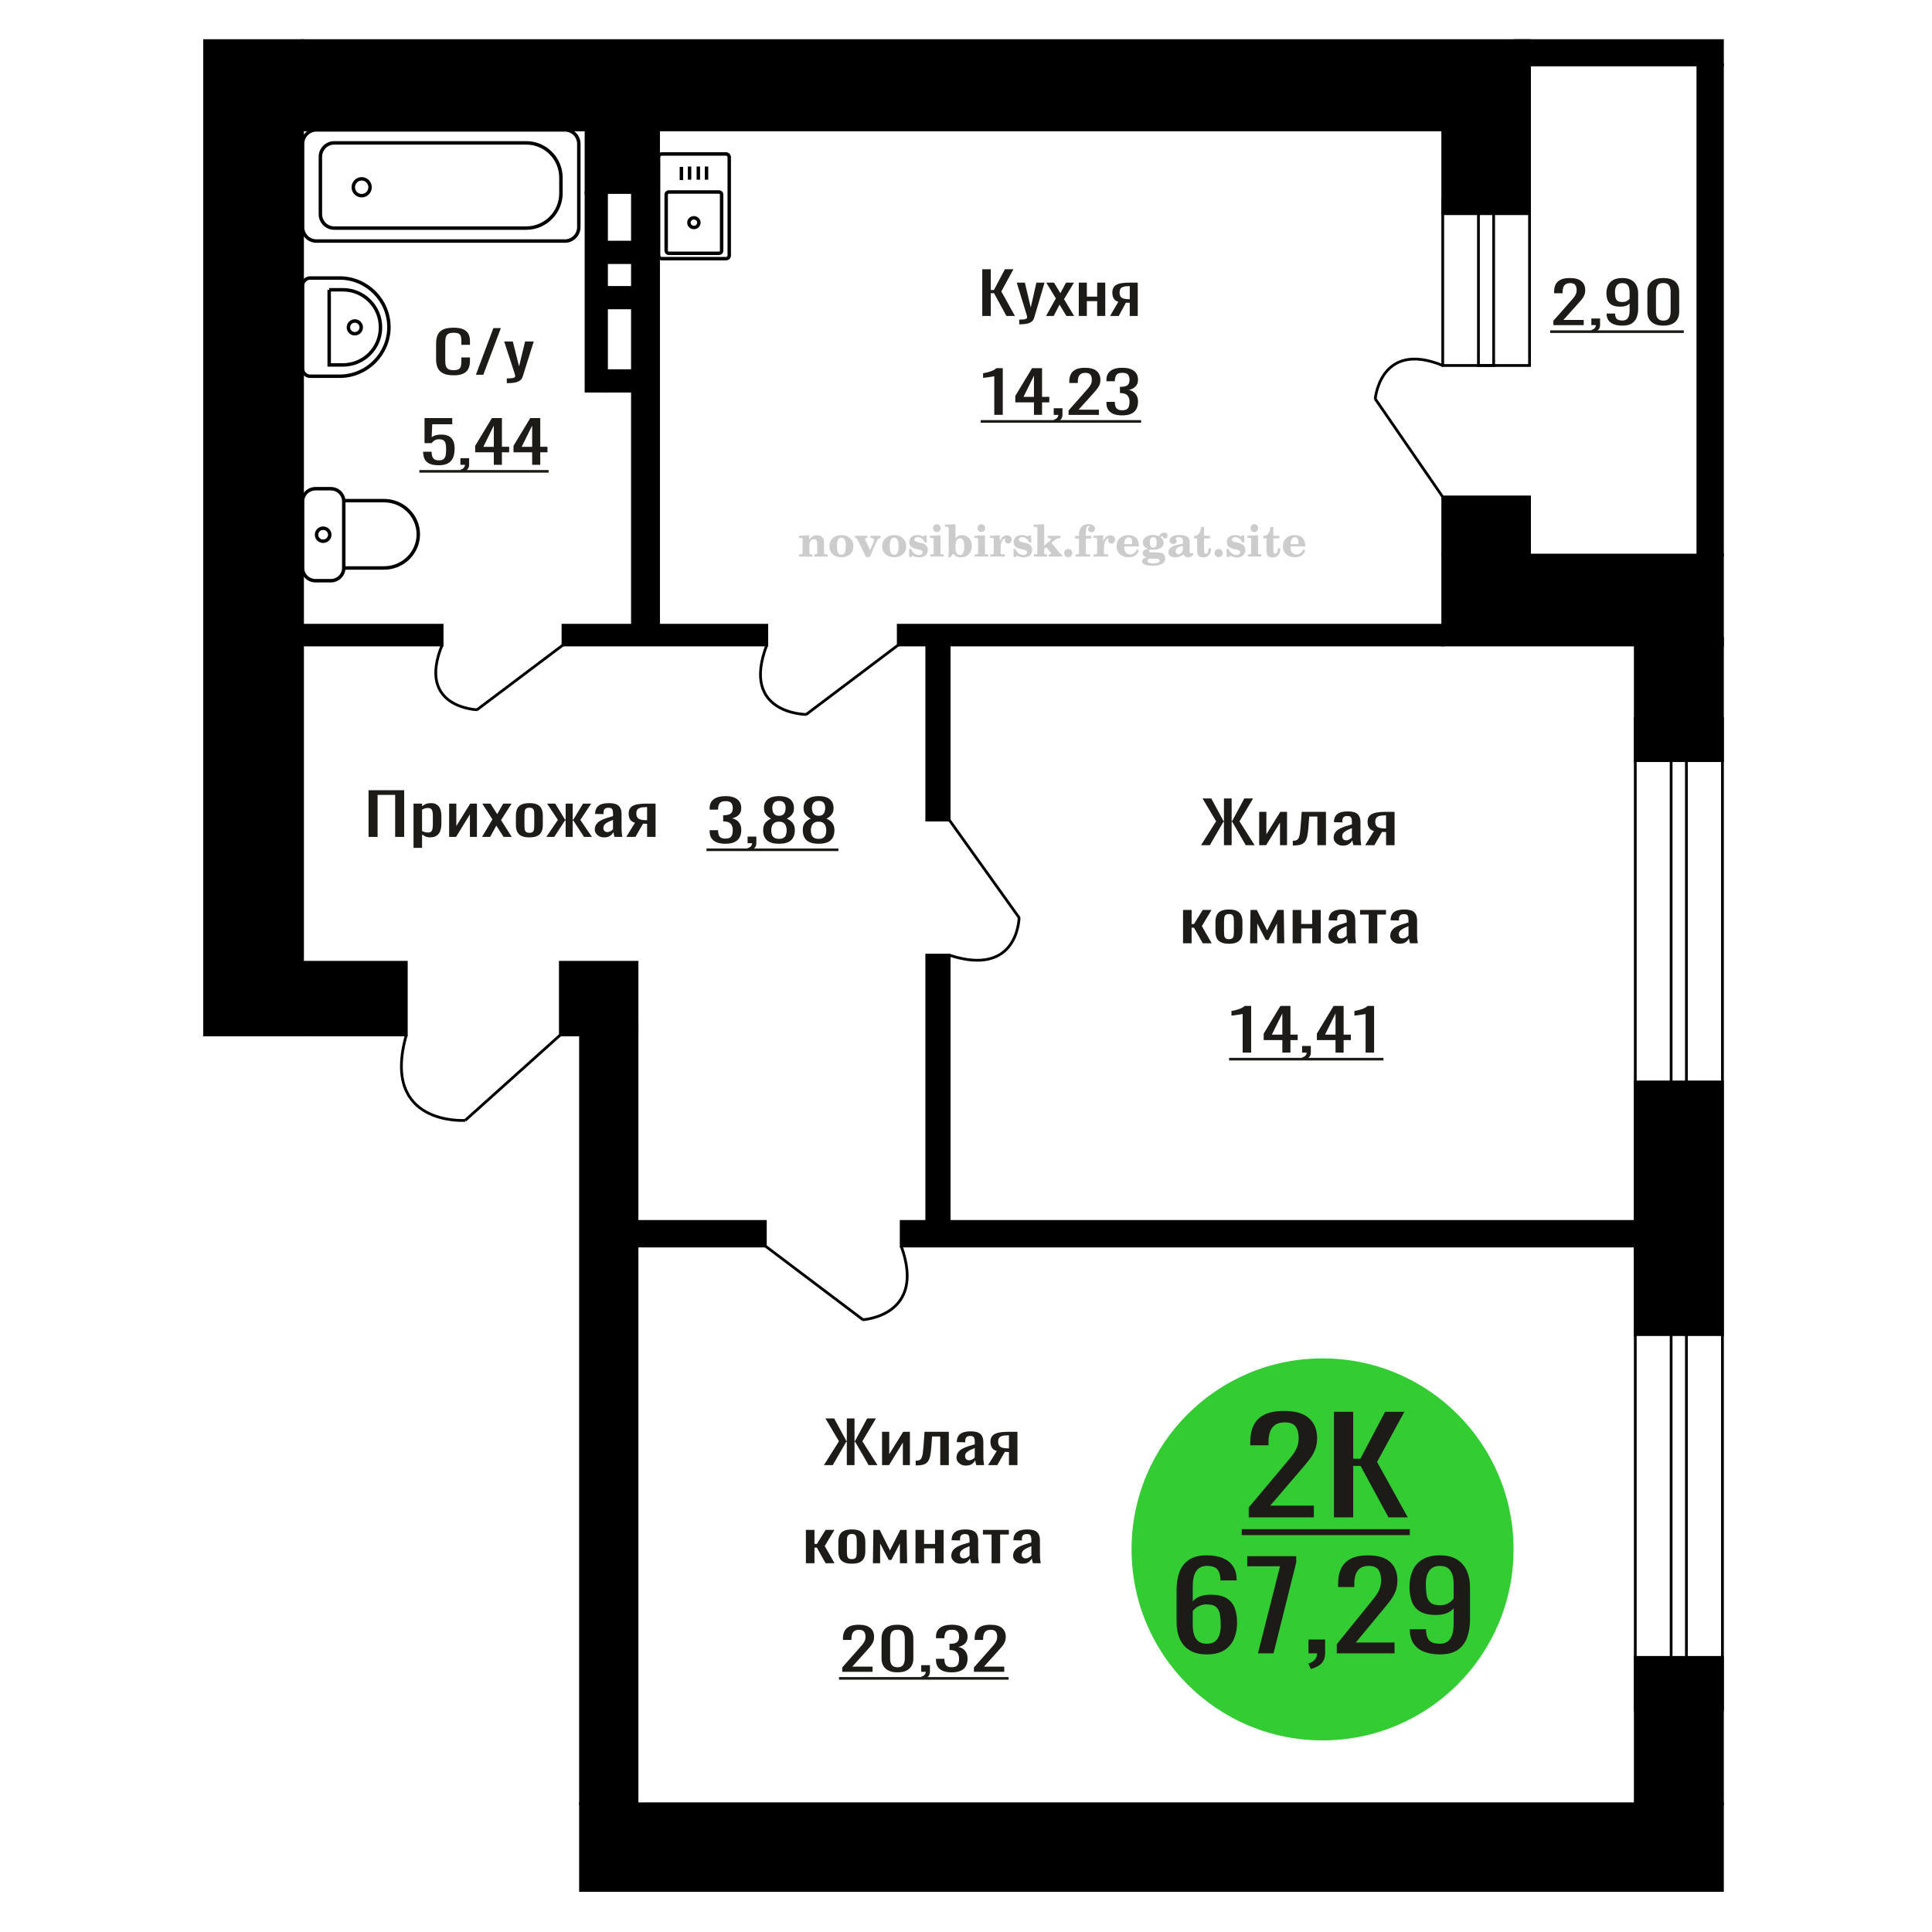 <?xml version="1.0" encoding="UTF-8"?>
<!DOCTYPE svg PUBLIC "-//W3C//DTD SVG 1.1//EN" "http://www.w3.org/Graphics/SVG/1.1/DTD/svg11.dtd">
<!-- Creator: CorelDRAW 2019 -->
<svg xmlns="http://www.w3.org/2000/svg" xml:space="preserve" width="140mm" height="140mm" version="1.1" style="shape-rendering:geometricPrecision; text-rendering:geometricPrecision; image-rendering:optimizeQuality; fill-rule:evenodd; clip-rule:evenodd"
viewBox="0 0 14000 14000"
 xmlns:xlink="http://www.w3.org/1999/xlink">
 <defs>
  <style type="text/css">
   <![CDATA[
    .str0 {stroke:black;stroke-width:25;stroke-miterlimit:22.926}
    .str1 {stroke:black;stroke-width:20;stroke-miterlimit:22.926}
    .fil1 {fill:none}
    .fil3 {fill:black}
    .fil2 {fill:#1C1B17}
    .fil4 {fill:#33CC33}
    .fil0 {fill:#1C1B17;fill-rule:nonzero}
    .fil5 {fill:#CCCCCC;fill-rule:nonzero}
   ]]>
  </style>
 </defs>
 <g id="Слой_x0020_1">
  <polygon class="fil0" points="7117.88,2289.48 7117.88,1951.14 7179.63,1951.14 7179.63,2101.52 7202.57,2101.52 7281.81,1951.14 7343.55,1951.14 7256.11,2111.96 7354.48,2289.48 7292.73,2289.48 7203.12,2124.49 7179.63,2124.49 7179.63,2289.48 "/>
  <path id="1" class="fil0" d="M7385.62 2350.05l0 -34.25c14.21,0 25.5,-0.49 33.87,-1.47 8.39,-0.97 14.39,-2.78 18.04,-5.43 3.64,-2.64 5.46,-6.33 5.46,-11.07 0,-2.5 -1.27,-8.07 -3.82,-16.7 -2.55,-8.64 -5.29,-17.83 -8.19,-27.57l-63.4 -205.51 59.01 0 42.63 180.45 40.98 -180.45 59.01 0 -75.4 254.8c-3.28,11.69 -9.29,20.95 -18.03,27.77 -8.75,6.83 -19.95,11.77 -33.6,14.83 -13.66,3.06 -30.15,4.6 -49.45,4.6l-7.11 0z"/>
  <polygon id="2" class="fil0" points="7580.15,2289.48 7651.18,2162.5 7581.78,2048.05 7637.52,2048.05 7683.96,2124.49 7724.95,2048.05 7782.33,2048.05 7710.19,2167.93 7783.41,2289.48 7727.68,2289.48 7677.96,2207.61 7635.34,2289.48 "/>
  <polygon id="3" class="fil0" points="7817.31,2289.48 7817.31,2048.05 7875.77,2048.05 7875.77,2149.55 7950.62,2149.55 7950.62,2048.05 8009.1,2048.05 8009.1,2289.48 7950.62,2289.48 7950.62,2182.13 7875.77,2182.13 7875.77,2289.48 "/>
  <path id="4" class="fil0" d="M8044.06 2289.48l59.57 -102.34c-10.21,-3.06 -18.5,-7.65 -24.87,-13.78 -6.37,-6.13 -11.02,-13.65 -13.93,-22.56 -2.92,-8.91 -4.37,-18.93 -4.37,-30.07 0,-12.81 2.18,-23.81 6.55,-33 4.37,-9.19 11.29,-16.71 20.76,-22.55 9.47,-5.85 22.04,-10.17 37.7,-12.95 15.67,-2.79 34.98,-4.18 57.93,-4.18l61.19 0 0 241.43 -57.91 0 0 -95.24c-5.83,0 -10.75,-0.07 -14.75,-0.2 -4.01,-0.14 -8.39,-0.35 -13.13,-0.63l-51.9 96.07 -62.84 0zm136.05 -121.13c0.74,0 1.93,0 3.56,0 1.64,0 2.65,0 3.01,0l0 -94.82c-0.36,0 -1.37,0 -3.01,0 -1.63,0 -2.64,0 -3.01,0 -17.12,0 -30.69,1.6 -40.71,4.8 -10,3.21 -17.02,8.22 -21.03,15.04 -4,6.82 -6.01,15.94 -6.01,27.36 0,15.87 4.65,27.71 13.94,35.5 9.28,7.8 27.04,11.84 53.26,12.12z"/>
  <polygon class="fil0" points="2670.76,6064.55 2670.76,5726.21 2928.84,5726.21 2928.84,6064.55 2863.45,6064.55 2863.45,5760.05 2736.15,5760.05 2736.15,6064.55 "/>
  <path id="1" class="fil0" d="M2996.55 6143.91l0 -320.79 61.91 0 0 19.21c7.33,-6.12 16.21,-11.41 26.62,-15.87 10.41,-4.45 22.76,-6.68 37.04,-6.68 17.36,0 31.14,3.27 41.37,9.81 10.22,6.55 17.84,14.76 22.86,24.65 5.01,9.88 8.3,19.91 9.83,30.07 1.56,10.17 2.32,18.87 2.32,26.11l0 58.48c0,16.98 -2.32,33.06 -6.94,48.24 -4.63,15.18 -13.03,27.43 -25.18,36.76 -12.15,9.33 -29.21,13.99 -51.21,13.99 -11.96,0 -22.57,-2.16 -31.83,-6.47 -9.25,-4.32 -17.55,-9.26 -24.88,-14.83l0 97.32 -61.91 0zm106.47 -111.11c10.8,0 18.52,-2.85 23.15,-8.56 4.62,-5.71 7.52,-13.43 8.68,-23.18 1.15,-9.75 1.73,-20.47 1.73,-32.16l0 -58.48c0,-10.03 -0.77,-19.29 -2.31,-27.78 -1.55,-8.49 -4.82,-15.24 -9.84,-20.26 -5.01,-5.01 -12.92,-7.52 -23.73,-7.52 -8.1,0 -15.82,1.26 -23.15,3.76 -7.33,2.51 -13.69,5.43 -19.09,8.78l0 154.54c5.79,3.07 12.35,5.64 19.67,7.73 7.33,2.09 15.63,3.13 24.89,3.13z"/>
  <polygon id="2" class="fil0" points="3254.63,6064.55 3254.63,5823.12 3306.71,5823.12 3306.71,5985.6 3407.4,5823.12 3456.01,5823.12 3456.01,6064.55 3405.09,6064.55 3405.09,5900.81 3304.98,6064.55 "/>
  <polygon id="3" class="fil0" points="3493.04,6064.55 3568.27,5937.57 3494.78,5823.12 3553.81,5823.12 3602.99,5899.56 3646.39,5823.12 3707.16,5823.12 3630.77,5943 3708.31,6064.55 3649.29,6064.55 3596.63,5982.68 3551.49,6064.55 "/>
  <path id="4" class="fil0" d="M3836.21 6067.89c-24.69,0 -44.17,-3.62 -58.45,-10.86 -14.27,-7.24 -24.4,-17.54 -30.39,-30.91 -5.97,-13.36 -8.96,-29.1 -8.96,-47.2l0 -70.17c0,-18.1 2.99,-33.84 8.96,-47.2 5.99,-13.37 16.12,-23.67 30.39,-30.91 14.28,-7.24 33.76,-10.86 58.45,-10.86 24.68,0 44.06,3.62 58.15,10.86 14.08,7.24 24.11,17.54 30.09,30.91 5.99,13.36 8.97,29.1 8.97,47.2l0 70.17c0,18.1 -2.98,33.84 -8.97,47.2 -5.98,13.37 -16.01,23.67 -30.09,30.91 -14.09,7.24 -33.47,10.86 -58.15,10.86zm0 -33c11.95,0 20.35,-2.5 25.17,-7.52 4.82,-5.01 7.71,-11.62 8.68,-19.84 0.96,-8.21 1.45,-16.77 1.45,-25.68l0 -75.61c0,-9.19 -0.49,-17.82 -1.45,-25.9 -0.97,-8.07 -3.86,-14.68 -8.68,-19.84 -4.82,-5.15 -13.22,-7.72 -25.17,-7.72 -11.96,0 -20.45,2.57 -25.47,7.72 -5.01,5.16 -8.01,11.77 -8.96,19.84 -0.97,8.08 -1.46,16.71 -1.46,25.9l0 75.61c0,8.91 0.49,17.47 1.46,25.68 0.95,8.22 3.95,14.83 8.96,19.84 5.02,5.02 13.51,7.52 25.47,7.52z"/>
  <polygon id="5" class="fil0" points="3958.88,6064.55 4042.79,5941.33 3964.09,5823.12 4023.12,5823.12 4094.29,5939.24 4098.92,5939.24 4098.92,5823.12 4149.84,5823.12 4149.84,5939.24 4154.47,5939.24 4225.07,5823.12 4284.1,5823.12 4205.4,5941.33 4289.31,6064.55 4232.03,6064.55 4154.47,5945.92 4149.84,5945.92 4149.84,6064.55 4098.92,6064.55 4098.92,5945.92 4093.71,5945.92 4016.17,6064.55 "/>
  <path id="6" class="fil0" d="M4377.27 6067.89c-13.12,0 -24.7,-2.71 -34.73,-8.14 -10.03,-5.43 -17.93,-12.4 -23.72,-20.89 -5.79,-8.49 -8.69,-17.47 -8.69,-26.94 0,-15.04 3.48,-27.71 10.42,-38.01 6.94,-10.3 16.5,-19.01 28.65,-26.11 12.15,-7.1 26.23,-13.29 42.24,-18.58 16.02,-5.3 32.89,-10.45 50.64,-15.46l0 -17.13c0,-9.74 -0.78,-17.82 -2.32,-24.22 -1.55,-6.41 -4.72,-11.21 -9.54,-14.41 -4.82,-3.21 -12.07,-4.81 -21.71,-4.81 -8.48,0 -15.34,1.4 -20.55,4.18 -5.2,2.79 -8.96,6.75 -11.27,11.91 -2.32,5.15 -3.48,11.2 -3.48,18.17l0 12.11 -61.33 -1.67c0.76,-26.74 9.25,-46.44 25.46,-59.11 16.2,-12.67 41.27,-19 75.23,-19 33.17,0 56.7,6.54 70.6,19.63 13.88,13.09 20.82,32.02 20.82,56.81l0 110.27c0,7.52 0.29,14.76 0.87,21.72 0.59,6.96 1.35,13.44 2.32,19.42 0.97,5.99 1.83,11.63 2.6,16.92l-56.7 0c-1.17,-4.46 -2.61,-10.09 -4.35,-16.92 -1.73,-6.82 -2.99,-13.02 -3.76,-18.58 -3.86,9.46 -11.29,18.3 -22.27,26.52 -11,8.21 -26.15,12.32 -45.43,12.32zm24.3 -38.43c6.18,0 11.95,-1.25 17.36,-3.76 5.4,-2.5 10.22,-5.36 14.46,-8.56 4.25,-3.2 7.15,-5.78 8.69,-7.73l0 -68.5c-9.64,3.9 -18.72,7.8 -27.2,11.7 -8.49,3.89 -15.92,8 -22.27,12.32 -6.38,4.31 -11.39,9.19 -15.05,14.62 -3.67,5.43 -5.5,11.62 -5.5,18.59 0,9.74 2.51,17.4 7.52,22.97 5.02,5.57 12.35,8.35 21.99,8.35z"/>
  <path id="7" class="fil0" d="M4538.14 6064.55l63.08 -102.34c-10.81,-3.06 -19.59,-7.65 -26.34,-13.78 -6.75,-6.13 -11.66,-13.65 -14.75,-22.56 -3.09,-8.91 -4.63,-18.93 -4.63,-30.07 0,-12.81 2.31,-23.81 6.94,-33 4.63,-9.19 11.96,-16.71 21.99,-22.55 10.03,-5.85 23.34,-10.17 39.92,-12.95 16.6,-2.79 37.05,-4.18 61.35,-4.18l64.81 0 0 241.43 -61.33 0 0 -95.24c-6.18,0 -11.39,-0.07 -15.63,-0.2 -4.24,-0.14 -8.88,-0.35 -13.9,-0.63l-54.97 96.07 -66.54 0zm144.08 -121.13c0.78,0 2.04,0 3.77,0 1.73,0 2.8,0 3.19,0l0 -94.82c-0.39,0 -1.46,0 -3.19,0 -1.73,0 -2.8,0 -3.19,0 -18.13,0 -32.5,1.6 -43.11,4.8 -10.6,3.21 -18.02,8.22 -22.28,15.04 -4.24,6.82 -6.36,15.94 -6.36,27.36 0,15.87 4.92,27.71 14.76,35.5 9.83,7.8 28.63,11.84 56.41,12.12z"/>
  <path class="fil1 str0" d="M2192.32 4115.71l0 -481.98c0,-50.78 42.16,-92.33 93.7,-92.33l111.4 0c51.53,0 93.69,41.55 93.69,92.33l0 481.98c0,50.79 -42.16,92.34 -93.69,92.34l-111.4 0c-51.54,0 -93.7,-41.55 -93.7,-92.34zm298.79 0l0 -487.74 292.53 0c136.11,0 247.48,109.73 247.48,243.87l0 0c0,134.13 -111.37,243.87 -247.48,243.87l-292.53 0zm-197.35 -240.98c0,-26.11 21.48,-47.26 47.96,-47.26 26.49,0 47.96,21.15 47.96,47.26 0,26.1 -21.47,47.25 -47.96,47.25 -26.48,0 -47.96,-21.15 -47.96,-47.25z"/>
  <path class="fil1 str0" d="M4772.23 1851.2l0 -712.23c0,-12.78 10.75,-23.23 23.9,-23.23l464.29 0c13.15,0 23.9,10.45 23.9,23.23l0 712.23c0,12.78 -10.75,23.23 -23.9,23.23l-464.29 0c-13.15,0 -23.9,-10.45 -23.9,-23.23zm55.15 -33.87l0 -407.84c0,-10.03 8.43,-18.23 18.74,-18.23l364.3 0c10.31,0 18.75,8.2 18.75,18.23l0 407.84c0,10.03 -8.44,18.23 -18.75,18.23l-364.3 0c-10.31,0 -18.74,-8.2 -18.74,-18.23zm164.86 -203.92c0,-19.35 16.13,-35.04 36.04,-35.04 19.9,0 36.03,15.69 36.03,35.04 0,19.35 -16.13,35.04 -36.03,35.04 -19.91,0 -36.04,-15.69 -36.04,-35.04zm-54.56 -308.77l0 -95.5m59.29 92.85l0 -95.51m63.53 95.51l0 -95.51m59.3 95.51l0 -95.51"/>
  <path class="fil0" d="M5256.39 6114.13c-25.31,0 -46.4,-3.48 -63.26,-10.44 -16.88,-6.96 -29.54,-16.99 -37.97,-30.08 -8.44,-13.09 -12.65,-28.54 -12.65,-46.36l0 -11.28 60.96 0c0,1.11 0,2.3 0,3.55 0,1.25 0,2.58 0,3.97 0.38,10.02 2.02,19.07 4.89,27.15 2.87,8.07 8.05,14.48 15.53,19.21 7.48,4.74 18.31,7.1 32.5,7.1 14.95,0 26.27,-2.57 33.94,-7.72 7.67,-5.16 12.84,-12.46 15.52,-21.93 2.68,-9.47 4.03,-20.33 4.03,-32.58 0,-17.83 -4.5,-32.38 -13.52,-43.65 -9.01,-11.28 -24.83,-17.48 -47.45,-18.59 -1.14,-0.28 -2.59,-0.42 -4.31,-0.42 -1.72,0 -3.17,0 -4.31,0l0 -44.69c1.14,0 2.49,0 4.02,0 1.53,0 2.88,0 4.02,0 21.87,-0.56 37.58,-4.74 47.18,-12.53 9.58,-7.8 14.37,-20.75 14.37,-38.85 0,-15.31 -3.55,-27.57 -10.64,-36.76 -7.09,-9.19 -21.18,-13.78 -42.28,-13.78 -21.09,0 -35.08,5.08 -41.98,15.25 -6.9,10.16 -10.74,23.18 -11.51,39.05 0,1.11 0,2.3 0,3.55 0,1.25 0,2.44 0,3.55l-60.96 0 0 -11.28c0,-18.1 4.21,-33.55 12.65,-46.36 8.43,-12.81 21.18,-22.7 38.24,-29.66 17.08,-6.96 38.25,-10.44 63.56,-10.44 25.7,0 46.97,3.48 63.84,10.44 16.88,6.96 29.54,16.92 37.96,29.87 8.44,12.95 12.66,28.47 12.66,46.57 0,20.33 -6.03,36.62 -18.11,48.87 -12.09,12.25 -28.28,20.61 -48.61,25.06 14.19,3.07 26.17,8.36 35.96,15.88 9.77,7.51 17.35,17.05 22.7,28.61 5.37,11.56 8.06,24.99 8.06,40.31 0,20.05 -3.83,37.52 -11.5,52.42 -7.67,14.9 -19.94,26.45 -36.81,34.67 -16.88,8.21 -39.12,12.32 -66.72,12.32z"/>
  <path id="1" class="fil0" d="M5426.63 6165.09l-9.77 -19.22c10.35,-2.5 18.49,-6.89 24.44,-13.15 5.95,-6.27 8.91,-13.72 8.91,-22.35l-32.77 0 0 -48.04 63.25 0 0 47.2c0,14.76 -4.4,26.53 -13.21,35.3 -8.83,8.77 -22.44,15.52 -40.85,20.26z"/>
  <path id="2" class="fil0" d="M5645.19 6114.13c-27.98,0 -50.41,-4.04 -67.29,-12.11 -16.87,-8.08 -29.04,-19.57 -36.52,-34.46 -7.48,-14.9 -11.22,-32.38 -11.22,-52.43 0,-11.41 1.35,-21.44 4.03,-30.07 2.69,-8.63 6.61,-16.22 11.79,-22.76 5.17,-6.55 11.32,-12.26 18.41,-17.13 7.09,-4.87 14.86,-9.26 23.28,-13.16 -15.32,-7.52 -27.79,-17.33 -37.38,-29.45 -9.59,-12.11 -14.38,-27.49 -14.38,-46.15 0,-17.82 3.84,-33.28 11.51,-46.37 7.67,-13.08 19.65,-23.18 35.94,-30.28 16.31,-7.1 36.91,-10.65 61.83,-10.65 24.94,0 45.34,3.55 61.26,10.65 15.92,7.1 27.71,17.2 35.38,30.28 7.66,13.09 11.49,28.55 11.49,46.37 0,18.93 -4.69,34.39 -14.08,46.36 -9.39,11.98 -21.95,21.72 -37.68,29.24 8.44,3.9 16.2,8.29 23.3,13.16 7.09,4.87 13.22,10.58 18.4,17.13 5.17,6.54 9.21,14.13 12.07,22.76 2.88,8.63 4.33,18.66 4.33,30.07 0,20.05 -3.75,37.53 -11.23,52.43 -7.47,14.89 -19.55,26.38 -36.22,34.46 -16.69,8.07 -39.03,12.11 -67.02,12.11zm0 -35.51c14.97,0 26.46,-2.78 34.52,-8.35 8.04,-5.57 13.51,-13.09 16.39,-22.55 2.87,-9.47 4.31,-20.05 4.31,-31.75 0,-10.58 -1.63,-20.54 -4.89,-29.87 -3.25,-9.32 -8.91,-16.98 -16.97,-22.97 -8.05,-5.99 -19.16,-8.98 -33.36,-8.98 -14.18,0 -25.39,2.92 -33.64,8.77 -8.25,5.85 -14.09,13.44 -17.54,22.77 -3.46,9.33 -5.18,19.42 -5.18,30.28 0,11.7 1.53,22.28 4.6,31.75 3.07,9.46 8.73,16.98 16.96,22.55 8.25,5.57 19.84,8.35 34.8,8.35zm0 -167.08c13.04,-0.27 22.91,-3.2 29.63,-8.77 6.71,-5.57 11.4,-12.74 14.09,-21.51 2.68,-8.77 4.02,-17.89 4.02,-27.36 0,-13.92 -3.44,-25.76 -10.34,-35.5 -6.92,-9.75 -19.38,-14.62 -37.4,-14.62 -18.01,0 -30.67,4.87 -37.95,14.62 -7.29,9.74 -10.93,21.58 -10.93,35.5 0,9.47 1.35,18.59 4.02,27.36 2.68,8.77 7.57,15.94 14.68,21.51 7.09,5.57 17.15,8.5 30.18,8.77z"/>
  <path id="3" class="fil0" d="M5932.19 6114.13c-27.98,0 -50.41,-4.04 -67.29,-12.11 -16.87,-8.08 -29.04,-19.57 -36.52,-34.46 -7.48,-14.9 -11.22,-32.38 -11.22,-52.43 0,-11.41 1.35,-21.44 4.03,-30.07 2.69,-8.63 6.61,-16.22 11.79,-22.76 5.18,-6.55 11.32,-12.26 18.41,-17.13 7.09,-4.87 14.86,-9.26 23.29,-13.16 -15.33,-7.52 -27.79,-17.33 -37.39,-29.45 -9.58,-12.11 -14.37,-27.49 -14.37,-46.15 0,-17.82 3.84,-33.28 11.51,-46.37 7.67,-13.08 19.65,-23.18 35.94,-30.28 16.3,-7.1 36.9,-10.65 61.82,-10.65 24.94,0 45.35,3.55 61.26,10.65 15.92,7.1 27.71,17.2 35.38,30.28 7.67,13.09 11.5,28.55 11.5,46.37 0,18.93 -4.7,34.39 -14.09,46.36 -9.39,11.98 -21.95,21.72 -37.67,29.24 8.44,3.9 16.19,8.29 23.29,13.16 7.1,4.87 13.22,10.58 18.4,17.13 5.18,6.54 9.21,14.13 12.08,22.76 2.87,8.63 4.32,18.66 4.32,30.07 0,20.05 -3.74,37.53 -11.22,52.43 -7.48,14.89 -19.56,26.38 -36.23,34.46 -16.69,8.07 -39.02,12.11 -67.02,12.11zm0 -35.51c14.97,0 26.47,-2.78 34.52,-8.35 8.04,-5.57 13.51,-13.09 16.39,-22.55 2.88,-9.47 4.31,-20.05 4.31,-31.75 0,-10.58 -1.63,-20.54 -4.89,-29.87 -3.25,-9.32 -8.91,-16.98 -16.96,-22.97 -8.06,-5.99 -19.17,-8.98 -33.37,-8.98 -14.18,0 -25.39,2.92 -33.64,8.77 -8.25,5.85 -14.08,13.44 -17.54,22.77 -3.46,9.33 -5.18,19.42 -5.18,30.28 0,11.7 1.53,22.28 4.6,31.75 3.07,9.46 8.73,16.98 16.97,22.55 8.24,5.57 19.84,8.35 34.79,8.35zm0 -167.08c13.04,-0.27 22.92,-3.2 29.63,-8.77 6.71,-5.57 11.41,-12.74 14.09,-21.51 2.69,-8.77 4.02,-17.89 4.02,-27.36 0,-13.92 -3.44,-25.76 -10.34,-35.5 -6.91,-9.75 -19.37,-14.62 -37.4,-14.62 -18.01,0 -30.66,4.87 -37.95,14.62 -7.28,9.74 -10.93,21.58 -10.93,35.5 0,9.47 1.35,18.59 4.02,27.36 2.69,8.77 7.57,15.94 14.68,21.51 7.09,5.57 17.16,8.5 30.18,8.77z"/>
  <polygon id="4" class="fil2" points="5119.5,6148.34 6075.41,6148.34 6075.41,6167.33 5119.5,6167.33 "/>
  <path class="fil1 str0" d="M2321.6 1551.98l0 -415.85c0,-55.48 45.13,-100.87 100.29,-100.87l1392.19 0c137.91,0 250.74,113.48 250.74,252.18l0 113.23c0,138.71 -112.83,252.19 -250.74,252.19l-1392.19 0c-55.16,0 -100.29,-45.39 -100.29,-100.88zm-129.28 93.94l0 -603.71c0,-55.48 45.13,-100.88 100.29,-100.88l1801.47 0c55.16,0 100.28,45.4 100.28,100.88l0 603.71c0,55.47 -45.12,100.87 -100.28,100.87l-1801.47 0c-55.16,0 -100.29,-45.4 -100.29,-100.87zm367.79 -289c0,-33.75 27.21,-61.11 60.77,-61.11 33.55,0 60.76,27.36 60.76,61.11 0,33.75 -27.21,61.12 -60.76,61.12 -33.56,0 -60.77,-27.37 -60.77,-61.12z"/>
  <path class="fil1 str0" d="M2192.32 2069.86l0 601.18c0,30.44 24.97,55.34 55.49,55.34l213.54 0c196.32,0 356.94,-160.16 356.94,-355.93l0 -0.01c0,-195.76 -160.62,-355.92 -356.94,-355.92l-213.54 0c-30.52,0 -55.49,24.9 -55.49,55.34zm193.11 30.1l0 544.44 100.59 0c149.05,0 271,-121.6 271,-270.23l0 -3.98c0,-148.63 -121.95,-270.23 -271,-270.23l-100.59 0zm139.36 272.22c0,25.58 20.79,46.31 46.44,46.31 25.65,0 46.44,-20.73 46.44,-46.31 0,-25.58 -20.79,-46.31 -46.44,-46.31 -25.65,0 -46.44,20.73 -46.44,46.31z"/>
  <path class="fil0" d="M7204.91 3006.29l0 -279.86c-0.39,0.28 -4.69,1.11 -12.94,2.51 -8.25,1.39 -17.55,2.78 -27.9,4.17 -10.36,1.4 -19.55,2.65 -27.61,3.76 -8.05,1.12 -12.27,1.67 -12.65,1.67l0 -33.83c6.51,-1.11 14.08,-2.64 22.72,-4.59 8.63,-1.95 17.44,-4.32 26.45,-7.1 9.02,-2.79 17.64,-6.27 25.89,-10.45 8.24,-4.17 15.24,-9.05 20.99,-14.62l46.59 0 0 338.34 -61.54 0z"/>
  <path id="1" class="fil0" d="M7492.49 3006.29l0 -90.64 -135.16 0 0 -46.78 121.35 -200.92 72.47 0 0 208.02 52.34 0 0 39.68 -52.34 0 0 90.64 -58.66 0zm-75.92 -130.32l75.92 0 0 -153.72 -75.92 153.72z"/>
  <path id="2" class="fil0" d="M7644.91 3061.01l-9.78 -19.22c10.36,-2.5 18.5,-6.89 24.44,-13.15 5.95,-6.27 8.91,-13.72 8.91,-22.35l-32.77 0 0 -48.04 63.26 0 0 47.2c0,14.76 -4.41,26.53 -13.22,35.3 -8.83,8.77 -22.43,15.52 -40.84,20.26z"/>
  <path id="3" class="fil0" d="M7743.27 3006.29l0 -31.75 118.47 -134.08c8.83,-10.02 16.97,-19.35 24.44,-27.98 7.48,-8.64 13.62,-17.76 18.41,-27.36 4.8,-9.61 7.19,-20.68 7.19,-33.21 0,-15.59 -3.44,-27.85 -10.35,-36.76 -6.9,-8.91 -18.98,-13.36 -36.23,-13.36 -14.57,0 -25.89,2.92 -33.94,8.77 -8.05,5.85 -13.61,13.5 -16.68,22.97 -3.07,9.47 -4.6,19.63 -4.6,30.49l0 11.28 -61.55 0 0 -11.69c0,-20.33 3.75,-37.81 11.22,-52.43 7.48,-14.61 19.56,-25.96 36.25,-34.04 16.67,-8.07 38.81,-12.11 66.42,-12.11 37.58,0 65.57,7.73 83.97,23.18 18.41,15.46 27.61,36.83 27.61,64.12 0,14.48 -2.4,27.15 -7.19,38.01 -4.79,10.86 -11.02,21.02 -18.69,30.49 -7.67,9.47 -16.11,19.22 -25.3,29.24l-106.98 118.63 147.24 0 0 37.59 -219.71 0z"/>
  <path id="4" class="fil0" d="M8131.49 3010.05c-25.31,0 -46.39,-3.48 -63.26,-10.44 -16.88,-6.96 -29.53,-16.99 -37.96,-30.08 -8.44,-13.09 -12.65,-28.54 -12.65,-46.36l0 -11.28 60.96 0c0,1.11 0,2.3 0,3.55 0,1.25 0,2.58 0,3.97 0.38,10.02 2.02,19.07 4.88,27.15 2.88,8.07 8.06,14.48 15.54,19.21 7.47,4.74 18.31,7.1 32.49,7.1 14.96,0 26.28,-2.57 33.95,-7.72 7.67,-5.16 12.84,-12.46 15.51,-21.93 2.69,-9.47 4.04,-20.33 4.04,-32.58 0,-17.83 -4.5,-32.38 -13.52,-43.65 -9.01,-11.28 -24.83,-17.48 -47.45,-18.59 -1.15,-0.28 -2.59,-0.42 -4.31,-0.42 -1.73,0 -3.17,0 -4.31,0l0 -44.69c1.14,0 2.49,0 4.02,0 1.53,0 2.87,0 4.02,0 21.86,-0.56 37.58,-4.74 47.17,-12.53 9.59,-7.8 14.38,-20.75 14.38,-38.85 0,-15.31 -3.55,-27.57 -10.65,-36.76 -7.09,-9.19 -21.17,-13.78 -42.27,-13.78 -21.09,0 -35.08,5.08 -41.98,15.25 -6.9,10.16 -10.74,23.18 -11.51,39.05 0,1.11 0,2.3 0,3.55 0,1.25 0,2.44 0,3.55l-60.96 0 0 -11.28c0,-18.1 4.21,-33.55 12.65,-46.36 8.43,-12.81 21.18,-22.7 38.24,-29.66 17.07,-6.96 38.25,-10.44 63.56,-10.44 25.7,0 46.97,3.48 63.84,10.44 16.88,6.96 29.53,16.92 37.96,29.87 8.44,12.95 12.66,28.47 12.66,46.57 0,20.33 -6.04,36.62 -18.11,48.87 -12.09,12.25 -28.28,20.61 -48.61,25.06 14.18,3.07 26.16,8.36 35.95,15.88 9.78,7.51 17.35,17.05 22.71,28.61 5.37,11.56 8.06,24.99 8.06,40.31 0,20.05 -3.83,37.52 -11.5,52.42 -7.67,14.9 -19.94,26.45 -36.81,34.67 -16.88,8.21 -39.12,12.32 -66.73,12.32z"/>
  <polygon id="5" class="fil2" points="7106.55,3044.26 8268.96,3044.26 8268.96,3063.25 7106.55,3063.25 "/>
  <polygon class="fil3 str1" points="4616.05,7499.55 4616.05,6973.01 4060.43,6973.01 4060.43,7499.55 "/>
  <path class="fil1 str1" d="M3370.63 8118.85c0,0 -613.4,42.09 -426.33,-619.29"/>
  <line class="fil1 str1" x1="4060.43" y1="7499.56" x2="3370.63" y2= "8118.85" />
  <path class="fil0" d="M6103.23 12114.68l0 -31.75 118.47 -134.08c8.83,-10.02 16.96,-19.35 24.44,-27.98 7.48,-8.64 13.62,-17.76 18.41,-27.36 4.79,-9.61 7.19,-20.68 7.19,-33.21 0,-15.59 -3.44,-27.85 -10.36,-36.76 -6.89,-8.91 -18.97,-13.36 -36.22,-13.36 -14.57,0 -25.89,2.92 -33.95,8.77 -8.04,5.85 -13.6,13.5 -16.67,22.97 -3.07,9.47 -4.6,19.63 -4.6,30.49l0 11.28 -61.55 0 0 -11.69c0,-20.33 3.74,-37.81 11.22,-52.43 7.48,-14.61 19.55,-25.96 36.24,-34.04 16.68,-8.07 38.82,-12.11 66.43,-12.11 37.58,0 65.57,7.73 83.97,23.18 18.41,15.46 27.61,36.83 27.61,64.12 0,14.48 -2.4,27.15 -7.19,38.01 -4.79,10.86 -11.02,21.02 -18.69,30.49 -7.67,9.47 -16.11,19.22 -25.31,29.24l-106.97 118.63 147.24 0 0 37.59 -219.71 0z"/>
  <path id="1" class="fil0" d="M6503.53 12118.44c-26.46,0 -48.21,-4.32 -65.27,-12.95 -17.08,-8.63 -29.73,-20.47 -37.97,-35.5 -8.24,-15.04 -12.36,-32.17 -12.36,-51.38l0 -145.78c0,-19.77 4.02,-37.1 12.08,-52 8.05,-14.9 20.61,-26.53 37.67,-34.88 17.06,-8.35 39.01,-12.53 65.85,-12.53 26.85,0 48.7,4.18 65.57,12.53 16.87,8.35 29.33,19.98 37.38,34.88 8.06,14.9 12.08,32.23 12.08,52l0 145.78c0,19.49 -4.12,36.76 -12.37,51.79 -8.23,15.04 -20.79,26.81 -37.67,35.3 -16.87,8.49 -38.53,12.74 -64.99,12.74zm0 -36.76c14.58,0 25.59,-3.06 33.07,-9.19 7.48,-6.12 12.66,-13.99 15.53,-23.6 2.88,-9.6 4.31,-19.56 4.31,-29.86l0 -146.62c0,-10.86 -1.33,-21.09 -4.02,-30.7 -2.68,-9.6 -7.76,-17.33 -15.24,-23.18 -7.48,-5.85 -18.7,-8.77 -33.65,-8.77 -14.96,0 -26.26,2.92 -33.93,8.77 -7.67,5.85 -12.85,13.58 -15.53,23.18 -2.69,9.61 -4.03,19.84 -4.03,30.7l0 146.62c0,10.3 1.44,20.26 4.31,29.86 2.88,9.61 8.25,17.48 16.12,23.6 7.86,6.13 18.87,9.19 33.06,9.19z"/>
  <path id="2" class="fil0" d="M6684.71 12169.4l-9.78 -19.22c10.36,-2.5 18.5,-6.89 24.44,-13.15 5.95,-6.27 8.91,-13.72 8.91,-22.35l-32.77 0 0 -48.04 63.26 0 0 47.2c0,14.76 -4.41,26.53 -13.22,35.3 -8.83,8.77 -22.43,15.52 -40.84,20.26z"/>
  <path id="3" class="fil0" d="M6896.36 12118.44c-25.3,0 -46.39,-3.48 -63.25,-10.44 -16.89,-6.96 -29.54,-16.99 -37.97,-30.08 -8.44,-13.09 -12.65,-28.54 -12.65,-46.36l0 -11.28 60.96 0c0,1.11 0,2.3 0,3.55 0,1.25 0,2.58 0,3.97 0.38,10.02 2.02,19.07 4.89,27.15 2.87,8.07 8.05,14.48 15.53,19.21 7.47,4.74 18.31,7.1 32.49,7.1 14.96,0 26.28,-2.57 33.95,-7.72 7.67,-5.16 12.84,-12.46 15.52,-21.93 2.68,-9.47 4.03,-20.33 4.03,-32.58 0,-17.83 -4.5,-32.38 -13.52,-43.65 -9.01,-11.28 -24.83,-17.48 -47.45,-18.59 -1.15,-0.28 -2.59,-0.42 -4.31,-0.42 -1.72,0 -3.17,0 -4.31,0l0 -44.69c1.14,0 2.49,0 4.02,0 1.53,0 2.88,0 4.02,0 21.87,-0.56 37.58,-4.74 47.17,-12.53 9.59,-7.8 14.38,-20.75 14.38,-38.85 0,-15.31 -3.55,-27.57 -10.64,-36.76 -7.1,-9.19 -21.18,-13.78 -42.28,-13.78 -21.09,0 -35.08,5.08 -41.98,15.25 -6.9,10.16 -10.74,23.18 -11.51,39.05 0,1.11 0,2.3 0,3.55 0,1.25 0,2.44 0,3.55l-60.96 0 0 -11.28c0,-18.1 4.21,-33.55 12.65,-46.36 8.43,-12.81 21.18,-22.7 38.24,-29.66 17.08,-6.96 38.25,-10.44 63.56,-10.44 25.7,0 46.97,3.48 63.84,10.44 16.88,6.96 29.54,16.92 37.96,29.87 8.44,12.95 12.66,28.47 12.66,46.57 0,20.33 -6.03,36.62 -18.11,48.87 -12.09,12.25 -28.28,20.61 -48.61,25.06 14.19,3.07 26.17,8.36 35.96,15.88 9.77,7.51 17.35,17.05 22.7,28.61 5.37,11.56 8.06,24.99 8.06,40.31 0,20.05 -3.83,37.52 -11.5,52.42 -7.67,14.9 -19.94,26.45 -36.81,34.67 -16.88,8.21 -39.12,12.32 -66.73,12.32z"/>
  <path id="4" class="fil0" d="M7057.42 12114.68l0 -31.75 118.47 -134.08c8.83,-10.02 16.97,-19.35 24.44,-27.98 7.48,-8.64 13.62,-17.76 18.41,-27.36 4.79,-9.61 7.19,-20.68 7.19,-33.21 0,-15.59 -3.44,-27.85 -10.35,-36.76 -6.9,-8.91 -18.98,-13.36 -36.23,-13.36 -14.57,0 -25.89,2.92 -33.95,8.77 -8.04,5.85 -13.6,13.5 -16.67,22.97 -3.07,9.47 -4.6,19.63 -4.6,30.49l0 11.28 -61.55 0 0 -11.69c0,-20.33 3.74,-37.81 11.22,-52.43 7.48,-14.61 19.56,-25.96 36.24,-34.04 16.68,-8.07 38.82,-12.11 66.43,-12.11 37.58,0 65.57,7.73 83.97,23.18 18.41,15.46 27.61,36.83 27.61,64.12 0,14.48 -2.4,27.15 -7.19,38.01 -4.79,10.86 -11.02,21.02 -18.69,30.49 -7.67,9.47 -16.11,19.22 -25.31,29.24l-106.97 118.63 147.24 0 0 37.59 -219.71 0z"/>
  <polygon id="5" class="fil2" points="6079.64,12152.65 7308.76,12152.65 7308.76,12171.64 6079.64,12171.64 "/>
  <polygon class="fil0" points="5970.42,10616.8 6079.5,10443.87 5981.45,10278.46 6044.69,10278.46 6132.88,10441.78 6136.35,10441.78 6136.35,10278.46 6192.05,10278.46 6192.05,10441.78 6196.12,10441.78 6283.72,10278.46 6347.54,10278.46 6248.91,10443.87 6358.56,10616.8 6294.16,10616.8 6196.69,10447.63 6192.05,10447.63 6192.05,10616.8 6136.35,10616.8 6136.35,10447.63 6132.29,10447.63 6034.25,10616.8 "/>
  <polygon id="1" class="fil0" points="6391.64,10616.8 6391.64,10375.37 6443.86,10375.37 6443.86,10537.85 6544.81,10375.37 6593.55,10375.37 6593.55,10616.8 6542.49,10616.8 6542.49,10453.06 6442.12,10616.8 "/>
  <path id="2" class="fil0" d="M6635.31 10618.89l0 -33.84c11.6,0 20.79,-1.67 27.56,-5.01 6.76,-3.34 11.99,-8.98 15.67,-16.91 3.66,-7.94 6.47,-18.66 8.41,-32.17 1.93,-13.5 3.67,-30.42 5.23,-50.75l7.54 -104.84 175.79 0 0 241.43 -62.09 0 0 -207.6 -59.17 0 -5.22 71.01c-1.93,27.57 -4.74,50.4 -8.42,68.5 -3.67,18.11 -9.38,32.24 -17.11,42.4 -7.74,10.17 -18.09,17.34 -31.05,21.51 -12.94,4.18 -29.68,6.27 -50.18,6.27l-6.96 0z"/>
  <path id="3" class="fil0" d="M6998.5 10620.14c-13.15,0 -24.76,-2.71 -34.82,-8.14 -10.06,-5.43 -17.97,-12.4 -23.78,-20.89 -5.8,-8.49 -8.71,-17.47 -8.71,-26.94 0,-15.04 3.49,-27.71 10.45,-38.01 6.96,-10.3 16.54,-19.01 28.72,-26.11 12.18,-7.1 26.29,-13.29 42.35,-18.58 16.06,-5.3 32.98,-10.45 50.77,-15.46l0 -17.13c0,-9.74 -0.78,-17.82 -2.32,-24.22 -1.56,-6.41 -4.74,-11.21 -9.57,-14.41 -4.83,-3.21 -12.1,-4.81 -21.77,-4.81 -8.5,0 -15.37,1.4 -20.59,4.18 -5.23,2.79 -8.99,6.75 -11.31,11.91 -2.32,5.15 -3.49,11.2 -3.49,18.17l0 12.11 -61.49 -1.67c0.77,-26.74 9.28,-46.44 25.53,-59.11 16.24,-12.67 41.38,-19 75.42,-19 33.26,0 56.85,6.54 70.79,19.63 13.91,13.09 20.87,32.02 20.87,56.81l0 110.27c0,7.52 0.29,14.76 0.88,21.72 0.58,6.96 1.34,13.44 2.32,19.42 0.97,5.99 1.83,11.63 2.61,16.92l-56.85 0c-1.17,-4.46 -2.61,-10.09 -4.36,-16.92 -1.74,-6.82 -3,-13.02 -3.77,-18.58 -3.87,9.46 -11.32,18.3 -22.33,26.52 -11.03,8.21 -26.21,12.32 -45.55,12.32zm24.36 -38.43c6.2,0 11.99,-1.25 17.41,-3.76 5.42,-2.5 10.25,-5.36 14.5,-8.56 4.26,-3.2 7.17,-5.78 8.71,-7.73l0 -68.5c-9.67,3.9 -18.77,7.8 -27.27,11.7 -8.51,3.89 -15.96,8 -22.33,12.32 -6.39,4.31 -11.42,9.19 -15.09,14.62 -3.68,5.43 -5.51,11.62 -5.51,18.59 0,9.74 2.51,17.4 7.54,22.97 5.03,5.57 12.38,8.35 22.04,8.35z"/>
  <path id="4" class="fil0" d="M7159.79 10616.8l63.24 -102.34c-10.83,-3.06 -19.64,-7.65 -26.4,-13.78 -6.77,-6.13 -11.7,-13.65 -14.8,-22.56 -3.09,-8.91 -4.64,-18.93 -4.64,-30.07 0,-12.81 2.32,-23.81 6.96,-33 4.64,-9.19 11.99,-16.71 22.05,-22.55 10.05,-5.85 23.4,-10.17 40.03,-12.95 16.64,-2.79 37.14,-4.18 61.5,-4.18l64.98 0 0 241.43 -61.49 0 0 -95.24c-6.2,0 -11.42,-0.07 -15.67,-0.2 -4.25,-0.14 -8.9,-0.35 -13.93,-0.63l-55.12 96.07 -66.71 0zm144.45 -121.13c0.78,0 2.05,0 3.78,0 1.74,0 2.81,0 3.2,0l0 -94.82c-0.39,0 -1.46,0 -3.2,0 -1.73,0 -2.8,0 -3.19,0 -18.18,0 -32.59,1.6 -43.23,4.8 -10.62,3.21 -18.07,8.22 -22.33,15.04 -4.25,6.82 -6.38,15.94 -6.38,27.36 0,15.87 4.93,27.71 14.79,35.5 9.87,7.8 28.72,11.84 56.56,12.12z"/>
  <polygon id="5" class="fil0" points="5839.9,11327.72 5839.9,11086.29 5901.97,11086.29 5901.97,11188.21 5919.38,11188.21 5982.62,11086.29 6046.44,11086.29 5976.24,11203.25 6047.59,11327.72 5982.62,11327.72 5919.38,11214.94 5901.97,11214.94 5901.97,11327.72 "/>
  <path id="6" class="fil0" d="M6172.92 11331.06c-24.75,0 -44.28,-3.62 -58.6,-10.86 -14.31,-7.24 -24.46,-17.54 -30.46,-30.91 -5.99,-13.36 -8.99,-29.1 -8.99,-47.2l0 -70.17c0,-18.1 3,-33.84 8.99,-47.2 6,-13.37 16.15,-23.67 30.46,-30.91 14.32,-7.24 33.85,-10.86 58.6,-10.86 24.75,0 44.18,3.62 58.31,10.86 14.11,7.24 24.17,17.54 30.17,30.91 6,13.36 8.99,29.1 8.99,47.2l0 70.17c0,18.1 -2.99,33.84 -8.99,47.2 -6,13.37 -16.06,23.67 -30.17,30.91 -14.13,7.24 -33.56,10.86 -58.31,10.86zm0 -33c11.99,0 20.4,-2.5 25.24,-7.52 4.83,-5.01 7.74,-11.62 8.71,-19.84 0.96,-8.21 1.44,-16.77 1.44,-25.68l0 -75.61c0,-9.19 -0.48,-17.82 -1.44,-25.9 -0.97,-8.07 -3.88,-14.68 -8.71,-19.84 -4.84,-5.15 -13.25,-7.72 -25.24,-7.72 -11.99,0 -20.5,2.57 -25.53,7.72 -5.03,5.16 -8.03,11.77 -8.99,19.84 -0.97,8.08 -1.45,16.71 -1.45,25.9l0 75.61c0,8.91 0.48,17.47 1.45,25.68 0.96,8.22 3.96,14.83 8.99,19.84 5.03,5.02 13.54,7.52 25.53,7.52z"/>
  <polygon id="7" class="fil0" points="6325.5,11327.72 6328.99,11086.29 6374.82,11086.29 6449.08,11234.57 6523.93,11086.29 6569.75,11086.29 6573.24,11327.72 6521.03,11327.72 6521.03,11183.61 6458.94,11303.91 6439.8,11303.91 6377.73,11184.45 6377.73,11327.72 "/>
  <polygon id="8" class="fil0" points="6634.16,11327.72 6634.16,11086.29 6696.23,11086.29 6696.23,11187.79 6775.71,11187.79 6775.71,11086.29 6837.8,11086.29 6837.8,11327.72 6775.71,11327.72 6775.71,11220.37 6696.23,11220.37 6696.23,11327.72 "/>
  <path id="9" class="fil0" d="M6960.79 11331.06c-13.15,0 -24.76,-2.71 -34.82,-8.14 -10.06,-5.43 -17.97,-12.4 -23.78,-20.89 -5.81,-8.49 -8.71,-17.47 -8.71,-26.94 0,-15.04 3.49,-27.71 10.45,-38.01 6.96,-10.3 16.54,-19.01 28.72,-26.11 12.18,-7.1 26.29,-13.29 42.35,-18.58 16.06,-5.3 32.97,-10.45 50.77,-15.46l0 -17.13c0,-9.74 -0.78,-17.82 -2.32,-24.22 -1.56,-6.41 -4.74,-11.21 -9.57,-14.41 -4.84,-3.21 -12.1,-4.81 -21.77,-4.81 -8.5,0 -15.37,1.4 -20.6,4.18 -5.22,2.79 -8.98,6.75 -11.3,11.91 -2.32,5.15 -3.49,11.2 -3.49,18.17l0 12.11 -61.49 -1.67c0.77,-26.74 9.28,-46.44 25.53,-59.11 16.24,-12.67 41.38,-19 75.42,-19 33.25,0 56.85,6.54 70.78,19.63 13.92,13.09 20.88,32.02 20.88,56.81l0 110.27c0,7.52 0.29,14.76 0.88,21.72 0.58,6.96 1.34,13.44 2.32,19.42 0.97,5.99 1.83,11.63 2.61,16.92l-56.85 0c-1.17,-4.46 -2.62,-10.09 -4.37,-16.92 -1.73,-6.82 -3,-13.02 -3.76,-18.58 -3.87,9.46 -11.32,18.3 -22.33,26.52 -11.03,8.21 -26.21,12.32 -45.55,12.32zm24.36 -38.43c6.2,0 11.99,-1.25 17.41,-3.76 5.41,-2.5 10.25,-5.36 14.5,-8.56 4.26,-3.2 7.17,-5.78 8.71,-7.73l0 -68.5c-9.67,3.9 -18.77,7.8 -27.27,11.7 -8.51,3.89 -15.96,8 -22.33,12.32 -6.39,4.31 -11.42,9.19 -15.09,14.62 -3.68,5.43 -5.51,11.62 -5.51,18.59 0,9.74 2.51,17.4 7.54,22.97 5.03,5.57 12.38,8.35 22.04,8.35z"/>
  <polygon id="10" class="fil0" points="7185.32,11327.72 7185.32,11119.71 7122.65,11119.71 7122.65,11086.29 7310.63,11086.29 7310.63,11119.71 7247.39,11119.71 7247.39,11327.72 "/>
  <path id="11" class="fil0" d="M7408.68 11331.06c-13.15,0 -24.76,-2.71 -34.82,-8.14 -10.06,-5.43 -17.97,-12.4 -23.78,-20.89 -5.81,-8.49 -8.71,-17.47 -8.71,-26.94 0,-15.04 3.49,-27.71 10.45,-38.01 6.96,-10.3 16.54,-19.01 28.72,-26.11 12.18,-7.1 26.29,-13.29 42.35,-18.58 16.06,-5.3 32.98,-10.45 50.77,-15.46l0 -17.13c0,-9.74 -0.78,-17.82 -2.32,-24.22 -1.56,-6.41 -4.74,-11.21 -9.57,-14.41 -4.84,-3.21 -12.1,-4.81 -21.77,-4.81 -8.5,0 -15.37,1.4 -20.6,4.18 -5.22,2.79 -8.98,6.75 -11.3,11.91 -2.32,5.15 -3.49,11.2 -3.49,18.17l0 12.11 -61.49 -1.67c0.77,-26.74 9.28,-46.44 25.53,-59.11 16.24,-12.67 41.38,-19 75.42,-19 33.25,0 56.85,6.54 70.78,19.63 13.92,13.09 20.88,32.02 20.88,56.81l0 110.27c0,7.52 0.29,14.76 0.88,21.72 0.58,6.96 1.34,13.44 2.32,19.42 0.97,5.99 1.83,11.63 2.61,16.92l-56.85 0c-1.17,-4.46 -2.61,-10.09 -4.37,-16.92 -1.73,-6.82 -3,-13.02 -3.76,-18.58 -3.87,9.46 -11.32,18.3 -22.33,26.52 -11.03,8.21 -26.21,12.32 -45.55,12.32zm24.36 -38.43c6.2,0 11.99,-1.25 17.41,-3.76 5.42,-2.5 10.25,-5.36 14.5,-8.56 4.26,-3.2 7.17,-5.78 8.71,-7.73l0 -68.5c-9.67,3.9 -18.77,7.8 -27.27,11.7 -8.51,3.89 -15.96,8 -22.33,12.32 -6.39,4.31 -11.42,9.19 -15.09,14.62 -3.68,5.43 -5.51,11.62 -5.51,18.59 0,9.74 2.51,17.4 7.54,22.97 5.03,5.57 12.38,8.35 22.04,8.35z"/>
  <path class="fil0" d="M3286.92 2719.57c-33.34,0 -59.21,-5.01 -77.62,-15.04 -18.41,-10.02 -31.2,-23.53 -38.37,-40.51 -7.17,-16.99 -10.76,-35.93 -10.76,-56.81l0 -119.46c0,-22.84 3.59,-42.75 10.76,-59.74 7.17,-16.98 19.96,-30.14 38.37,-39.47 18.41,-9.33 44.28,-13.99 77.62,-13.99 29.45,0 52.81,3.9 70.06,11.69 17.24,7.8 29.65,18.94 37.2,33.42 7.56,14.48 11.35,31.89 11.35,52.21l0 26.74 -62.21 0 0 -23.81c0,-12.53 -0.87,-23.6 -2.61,-33.21 -1.76,-9.61 -6.51,-17.06 -14.26,-22.35 -7.75,-5.29 -20.74,-7.93 -38.95,-7.93 -18.61,0 -32.18,2.85 -40.7,8.56 -8.53,5.71 -14.06,13.78 -16.57,24.23 -2.52,10.44 -3.78,22.62 -3.78,36.54l0 134.09c0,16.98 1.94,30.42 5.81,40.3 3.88,9.89 10.27,16.92 19.19,21.1 8.91,4.18 20.94,6.26 36.05,6.26 17.84,0 30.61,-2.85 38.37,-8.56 7.75,-5.71 12.59,-13.57 14.54,-23.6 1.94,-10.02 2.91,-21.72 2.91,-35.09l0 -25.06 62.21 0 0 25.06c0,20.61 -3.5,38.78 -10.47,54.51 -6.97,15.74 -18.99,27.99 -36.05,36.76 -17.05,8.77 -41.08,13.16 -72.09,13.16z"/>
  <polygon id="1" class="fil0" points="3448.55,2715.81 3575.31,2377.47 3629.38,2377.47 3502.05,2715.81 "/>
  <path id="2" class="fil0" d="M3672.41 2776.38l0 -34.25c15.12,0 27.13,-0.49 36.04,-1.47 8.92,-0.97 15.31,-2.78 19.19,-5.43 3.87,-2.64 5.81,-6.33 5.81,-11.07 0,-2.5 -1.35,-8.07 -4.07,-16.7 -2.71,-8.64 -5.62,-17.83 -8.71,-27.57l-67.46 -205.51 62.79 0 45.35 180.45 43.61 -180.45 62.8 0 -80.24 254.8c-3.49,11.69 -9.88,20.95 -19.18,27.77 -9.31,6.83 -21.23,11.77 -35.76,14.83 -14.53,3.06 -32.07,4.6 -52.61,4.6l-7.56 0z"/>
  <path class="fil0" d="M3178.65 3371.4c-27.99,0 -50.23,-3.9 -66.71,-11.69 -16.5,-7.8 -28.28,-19.08 -35.38,-33.84 -7.09,-14.76 -10.64,-32.3 -10.64,-52.63l61.55 0c0,10.03 1.14,19.84 3.44,29.45 2.3,9.61 7.19,17.54 14.67,23.81 7.48,6.26 18.89,9.4 34.23,9.4 16.87,0 28.94,-3.55 36.23,-10.65 7.28,-7.11 11.88,-16.71 13.81,-28.83 1.91,-12.11 2.86,-25.82 2.86,-41.14 0,-15.31 -1.14,-28.33 -3.44,-39.05 -2.3,-10.72 -7.09,-18.94 -14.37,-24.65 -7.29,-5.71 -18.8,-8.56 -34.52,-8.56 -12.66,0 -23.39,2.85 -32.21,8.56 -8.82,5.71 -15.34,12.18 -19.56,19.42l-52.33 0 0 -181.28 200.73 0 0 44.7 -144.94 0 -4.03 93.56c7.67,-5.85 17.15,-10.44 28.47,-13.78 11.31,-3.34 24.25,-5.01 38.82,-5.01 25.31,0 45.15,4.31 59.54,12.94 14.38,8.64 24.54,20.47 30.47,35.51 5.95,15.04 8.92,32.3 8.92,51.79 0,17.27 -1.72,33.35 -5.17,48.25 -3.46,14.9 -9.49,27.84 -18.12,38.84 -8.62,11 -20.42,19.57 -35.38,25.69 -14.95,6.13 -33.93,9.19 -56.94,9.19z"/>
  <path id="1" class="fil0" d="M3345.46 3422.78l-9.78 -19.22c10.36,-2.5 18.5,-6.89 24.45,-13.15 5.94,-6.27 8.9,-13.72 8.9,-22.35l-32.77 0 0 -48.04 63.26 0 0 47.2c0,14.76 -4.41,26.53 -13.22,35.3 -8.82,8.77 -22.43,15.52 -40.84,20.26z"/>
  <path id="2" class="fil0" d="M3578.4 3368.06l0 -90.64 -135.16 0 0 -46.78 121.35 -200.92 72.47 0 0 208.02 52.34 0 0 39.68 -52.34 0 0 90.64 -58.66 0zm-75.92 -130.32l75.92 0 0 -153.72 -75.92 153.72z"/>
  <path id="3" class="fil0" d="M3856.21 3368.06l0 -90.64 -135.16 0 0 -46.78 121.35 -200.92 72.47 0 0 208.02 52.34 0 0 39.68 -52.34 0 0 90.64 -58.66 0zm-75.93 -130.32l75.93 0 0 -153.72 -75.93 153.72z"/>
  <polygon id="4" class="fil2" points="3038.89,3406.03 3975.84,3406.03 3975.84,3425.02 3038.89,3425.02 "/>
  <polygon class="fil3 str1" points="2944.3,7499.55 2944.3,6973.01 2192.32,6973.01 2192.32,7499.55 "/>
  <line class="fil1 str1" x1="5546.06" y1="9029.28" x2="6253.92" y2= "9563.58" />
  <path class="fil1 str1" d="M6251.12 9563.25c0,0 464.64,-25.14 279.21,-533.97"/>
  <circle class="fil4" cx="9583.79" cy="11227.43" r="1384.12"/>
  <path class="fil0" d="M8744.02 11988.37c-51.16,0 -92.81,-10.28 -124.96,-30.85 -32.16,-20.56 -55.72,-48.36 -70.7,-83.41 -14.98,-35.05 -22.46,-74 -22.46,-116.87l0 -237.21c0,-45.76 6.57,-87.47 19.73,-125.12 13.14,-37.65 35.62,-67.77 67.4,-90.36 31.78,-22.6 75.44,-33.89 130.99,-33.89 46.03,0 84.94,6.66 116.73,19.98 31.78,13.33 56.26,32.73 73.43,58.22 17.17,25.49 26.12,56.48 26.86,92.97 0,1.16 0.17,2.75 0.54,4.78 0.36,2.03 0.55,3.91 0.55,5.65l-118.37 0c0,-34.18 -6.95,-60.24 -20.83,-78.2 -13.89,-17.96 -40.19,-26.94 -78.91,-26.94 -21.2,0 -39.46,5.36 -54.81,16.08 -15.34,10.71 -26.86,27.08 -34.53,49.09 -7.67,22.01 -11.51,50.4 -11.51,85.15l0 106.88c11.7,-14.49 28.32,-26.22 49.87,-35.19 21.56,-8.98 48.05,-13.47 79.47,-13.47 48.96,0 87.32,8.4 115.08,25.2 27.78,16.79 47.51,40.4 59.19,70.81 11.7,30.41 17.55,66.18 17.55,107.31 0,42.29 -7.32,80.81 -21.93,115.56 -14.62,34.76 -37.99,62.42 -70.15,82.98 -32.15,20.57 -74.9,30.85 -128.23,30.85zm0 -77.33c26.3,0 46.76,-5.94 61.38,-17.81 14.61,-11.88 25.02,-27.66 31.23,-47.36 6.21,-19.69 9.32,-41.13 9.32,-64.3 0,-27.8 -1.65,-53.58 -4.94,-77.33 -3.28,-23.75 -11.87,-42.72 -25.75,-56.91 -13.89,-14.2 -37.64,-21.29 -71.24,-21.29 -16.09,0 -30.7,2.32 -43.85,6.95 -13.16,4.63 -24.48,10.57 -33.97,17.81 -9.52,7.24 -17.18,14.92 -23.03,23.03l0 105.14c0,23.75 3.11,45.76 9.31,66.03 6.22,20.28 16.63,36.35 31.25,48.23 14.61,11.87 34.7,17.81 60.29,17.81z"/>
  <polygon id="1" class="fil0" points="9115.59,11980.55 9275.62,11349.73 9037.77,11349.73 9037.77,11276.74 9392.9,11276.74 9392.9,11321.92 9228.48,11980.55 "/>
  <path id="2" class="fil0" d="M9499.22 12094.38l-18.63 -39.97c19.73,-5.22 35.26,-14.34 46.57,-27.37 11.33,-13.04 17,-28.53 17,-46.49l-62.48 0 0 -99.92 120.57 0 0 98.18c0,30.7 -8.41,55.18 -25.21,73.42 -16.8,18.25 -42.75,32.3 -77.82,42.15z"/>
  <path id="3" class="fil0" d="M9686.64 11980.55l0 -66.04 225.8 -278.91c16.8,-20.86 32.33,-40.26 46.58,-58.22 14.25,-17.96 25.94,-36.93 35.07,-56.91 9.13,-19.99 13.7,-43.01 13.7,-69.08 0,-32.44 -6.57,-57.93 -19.73,-76.46 -13.14,-18.54 -36.16,-27.81 -69.05,-27.81 -27.76,0 -49.32,6.08 -64.66,18.25 -15.35,12.16 -25.95,28.09 -31.79,47.79 -5.85,19.69 -8.77,40.84 -8.77,63.43l0 23.46 -117.28 0 0 -24.33c0,-42.29 7.12,-78.64 21.37,-109.05 14.25,-30.41 37.27,-54.01 69.06,-70.81 31.78,-16.8 73.98,-25.2 126.6,-25.2 71.61,0 124.94,16.07 160.02,48.22 35.07,32.15 52.61,76.61 52.61,133.38 0,30.12 -4.57,56.48 -13.7,79.07 -9.14,22.59 -21.01,43.73 -35.63,63.43 -14.6,19.69 -30.69,39.97 -48.22,60.82l-203.87 246.77 280.59 0 0 78.2 -418.7 0z"/>
  <path id="4" class="fil0" d="M10434.16 11988.37c-46.03,0 -85.31,-6.81 -117.83,-20.42 -32.51,-13.61 -57.17,-33.45 -73.98,-59.52 -16.81,-26.07 -25.57,-57.64 -26.31,-94.71 0,-1.16 0,-2.46 0,-3.91 0,-1.45 0,-2.75 0,-3.91l117.28 0c0,33.6 6.94,59.52 20.83,77.77 13.89,18.24 40.92,27.37 81.11,27.37 21.92,0 40.19,-5.36 54.8,-16.08 14.62,-10.71 25.58,-27.22 32.88,-49.52 7.31,-22.31 10.97,-50.54 10.97,-84.72l0 -106.88c-10.97,14.49 -27.23,26.22 -48.78,35.19 -21.55,8.98 -48.41,13.47 -80.56,13.47 -48.96,0 -87.32,-8.54 -115.08,-25.63 -27.78,-17.09 -47.32,-40.84 -58.65,-71.25 -11.33,-30.41 -16.99,-65.89 -16.99,-106.44 0,-42.87 7.3,-81.53 21.92,-116 14.61,-34.47 38.19,-61.84 70.7,-82.11 32.52,-20.27 75.08,-30.41 127.69,-30.41 51.16,0 92.81,10.28 124.96,30.84 32.14,20.57 55.71,48.23 70.69,82.98 14.98,34.76 22.47,73.57 22.47,116.44l0 236.34c0,45.18 -6.57,86.89 -19.73,125.12 -13.15,38.23 -35.43,68.79 -66.85,91.67 -31.43,22.88 -75.28,34.32 -131.54,34.32zm0 -356.25c25.57,0 46.4,-5.07 62.48,-15.2 16.07,-10.14 28.5,-21.29 37.27,-33.46l0 -104.27c0,-24.32 -2.93,-46.48 -8.77,-66.47 -5.84,-19.98 -16.07,-35.91 -30.69,-47.79 -14.62,-11.87 -34.72,-17.81 -60.29,-17.81 -25.57,0 -45.85,6.08 -60.82,18.25 -14.99,12.16 -25.59,27.95 -31.79,47.35 -6.22,19.41 -9.33,40.7 -9.33,63.87 0,27.8 1.66,53.58 4.94,77.33 3.29,23.75 12.06,42.72 26.31,56.91 14.24,14.2 37.81,21.29 70.69,21.29z"/>
  <path class="fil0" d="M9048.83 10995.31l0 -71.75 254.41 -303.05c18.93,-22.66 36.44,-43.74 52.49,-63.25 16.05,-19.51 29.22,-40.13 39.52,-61.84 10.29,-21.71 15.43,-46.73 15.43,-75.05 0,-35.25 -7.4,-62.94 -22.22,-83.08 -14.82,-20.14 -40.77,-30.21 -77.81,-30.21 -31.28,0 -55.57,6.6 -72.87,19.82 -17.29,13.22 -29.22,30.53 -35.82,51.93 -6.58,21.39 -9.87,44.37 -9.87,68.91l0 25.49 -132.15 0 0 -26.43c0,-45.95 8.03,-85.44 24.08,-118.48 16.06,-33.05 41.99,-58.69 77.81,-76.95 35.82,-18.25 83.37,-27.37 142.64,-27.37 80.69,0 140.8,17.46 180.32,52.39 39.52,34.93 59.27,83.24 59.27,144.92 0,32.73 -5.14,61.36 -15.43,85.91 -10.28,24.55 -23.67,47.52 -40.14,68.92 -16.47,21.4 -34.57,43.43 -54.34,66.08l-229.71 268.12 316.17 0 0 84.97 -471.78 0z"/>
  <polygon id="1" class="fil0" points="9666.34,10995.31 9666.34,10230.61 9805.89,10230.61 9805.89,10570.47 9857.76,10570.47 10036.84,10230.61 10176.39,10230.61 9978.8,10594.08 10201.09,10995.31 10061.54,10995.31 9858.99,10622.4 9805.89,10622.4 9805.89,10995.31 "/>
  <polygon id="2" class="fil2" points="8998.19,11081.14 10215.91,11081.14 10215.91,11124.05 8998.19,11124.05 "/>
  <path class="fil5" d="M5790.17 4033.29l0 -15.88 14.87 -0.31c4.34,-0.32 7.25,-1.27 8.68,-2.86 1.43,-1.59 2.17,-4.55 2.17,-8.89l0 -94.99c0,-5.13 -1.11,-8.46 -3.39,-10.16 -2.27,-1.64 -6.98,-2.48 -14.13,-2.48 -0.95,0 -2.48,0.05 -4.6,0.16 -2.12,0.1 -3.7,0.15 -4.87,0.15l0 -15.55 74.67 -3.5 0 30.43c7.62,-10.48 15.98,-18.15 25.03,-23.07 9.05,-4.92 19.42,-7.36 31.06,-7.36 17.62,0 30.64,4.5 39.11,13.5 8.46,8.99 12.7,22.81 12.7,41.43l0 71.44c0,4.34 0.74,7.3 2.22,8.94 1.53,1.7 4.39,2.6 8.62,2.81l14.87 0.31 0 15.88 -96.83 0 0 -15.88 10.9 -0.79c4.34,-0.21 7.19,-1.11 8.57,-2.7 1.43,-1.59 2.12,-4.55 2.12,-8.89l0 -66.36c0,-11 -1.91,-19.05 -5.67,-23.97 -3.75,-4.97 -9.84,-7.46 -18.2,-7.46 -11.43,0 -19.74,3.92 -24.92,11.8 -5.14,7.83 -7.73,20.75 -7.73,38.74l0 47.57c0,4.34 0.74,7.3 2.17,8.89 1.43,1.59 4.29,2.54 8.63,2.86l11.11 0.31 0 15.88 -97.16 0z"/>
  <path id="1" class="fil5" d="M6009.94 3958.1c0,-23.76 8.09,-43.13 24.23,-58.16 16.19,-15.03 37.15,-22.54 62.87,-22.54 25.5,0 46.4,7.51 62.7,22.59 16.35,15.08 24.5,34.45 24.5,58.11 0,23.65 -8.09,42.96 -24.23,57.89 -16.2,14.92 -37.15,22.38 -62.97,22.38 -25.83,0 -46.84,-7.46 -62.92,-22.33 -16.14,-14.87 -24.18,-34.19 -24.18,-57.94zm54.92 0c0,21.32 2.54,36.88 7.62,46.72 5.08,9.9 13.13,14.82 24.24,14.82 11.16,0 19.31,-4.92 24.5,-14.82 5.18,-9.84 7.78,-25.4 7.78,-46.72 0,-21.59 -2.54,-37.31 -7.68,-47.15 -5.13,-9.9 -13.22,-14.82 -24.28,-14.82 -11.22,0 -19.37,4.92 -24.5,14.82 -5.14,9.84 -7.68,25.56 -7.68,47.15z"/>
  <path id="2" class="fil5" d="M6214.03 3911.05c-2.38,-5.13 -4.87,-8.57 -7.41,-10.21 -2.59,-1.64 -6.3,-2.49 -11.06,-2.49l-1.21 0 0 -16.19 90.59 0 0 16.19 -6.83 0.64c-3.6,0.31 -6.19,0.95 -7.78,2.01 -1.53,1 -2.32,2.59 -2.32,4.65 0,0.9 0.37,2.39 1,4.34 0.69,1.96 1.54,3.97 2.59,6.04l33.34 70.27 26.04 -60.33c0.84,-2.06 1.48,-4.39 2.01,-6.93 0.53,-2.54 0.79,-4.76 0.79,-6.72 0,-3.91 -1.48,-7.09 -4.44,-9.42 -2.91,-2.27 -7.04,-3.6 -12.33,-3.91l-8.36 -0.64 0 -16.19 72.7 0 0 16.83c-6.82,0.31 -12.12,1.9 -15.87,4.81 -3.81,2.86 -7.57,8.58 -11.43,17.04l-51.44 115.63 -26.98 0 -61.6 -125.42z"/>
  <path id="3" class="fil5" d="M6392.52 3958.1c0,-23.76 8.09,-43.13 24.23,-58.16 16.19,-15.03 37.15,-22.54 62.87,-22.54 25.5,0 46.4,7.51 62.7,22.59 16.35,15.08 24.5,34.45 24.5,58.11 0,23.65 -8.09,42.96 -24.23,57.89 -16.2,14.92 -37.15,22.38 -62.97,22.38 -25.83,0 -46.84,-7.46 -62.92,-22.33 -16.14,-14.87 -24.18,-34.19 -24.18,-57.94zm54.92 0c0,21.32 2.54,36.88 7.62,46.72 5.08,9.9 13.13,14.82 24.24,14.82 11.16,0 19.31,-4.92 24.5,-14.82 5.18,-9.84 7.78,-25.4 7.78,-46.72 0,-21.59 -2.54,-37.31 -7.68,-47.15 -5.13,-9.9 -13.22,-14.82 -24.28,-14.82 -11.22,0 -19.37,4.92 -24.5,14.82 -5.14,9.84 -7.68,25.56 -7.68,47.15z"/>
  <path id="4" class="fil5" d="M6587.4 3977.41l13.71 0c6.51,14.39 14.76,25.4 24.76,33.02 10.06,7.62 21.22,11.43 33.61,11.43 8.09,0 14.49,-1.8 19.2,-5.34 4.77,-3.6 7.15,-8.37 7.15,-14.4 0,-5.4 -2.07,-9.52 -6.25,-12.43 -4.18,-2.91 -13.07,-5.77 -26.72,-8.58 -23.44,-4.49 -39.95,-10.84 -49.53,-18.94 -9.58,-8.1 -14.34,-19.42 -14.34,-33.97 0,-16.14 5.34,-28.63 16.03,-37.47 10.69,-8.89 25.88,-13.33 45.51,-13.33 7.3,0 14.29,0.9 20.8,2.75 6.56,1.85 12.54,4.5 17.94,7.99l12.43 -8.52 13.07 0 1.54 50.8 -14.92 0c-5.56,-11.91 -12.76,-21.27 -21.54,-27.99 -8.79,-6.72 -18.21,-10.11 -28.31,-10.11 -7.68,0 -13.92,1.69 -18.73,5.13 -4.87,3.44 -7.31,7.73 -7.31,12.91 0,9.85 12.54,16.99 37.57,21.44 3.02,0.52 5.35,0.95 6.99,1.27 17.67,3.28 31.01,9.26 39.9,17.93 8.89,8.68 13.33,19.95 13.33,33.77 0,16.66 -5.61,29.84 -16.82,39.58 -11.22,9.79 -26.52,14.66 -45.94,14.66 -8.67,0 -16.93,-1.01 -24.66,-3.07 -7.77,-2.07 -14.76,-5.03 -21.11,-8.95l-13.65 9.48 -12.75 0 -0.96 -59.06z"/>
  <path id="5" class="fil5" d="M6761.02 3826.91c0,-7.88 2.7,-14.55 8.15,-20 5.45,-5.5 12.01,-8.25 19.79,-8.25 7.46,0 13.92,2.75 19.42,8.31 5.45,5.55 8.2,12.17 8.2,19.94 0,7.78 -2.7,14.45 -8.15,20.11 -5.45,5.67 -11.9,8.47 -19.47,8.47 -7.78,0 -14.34,-2.75 -19.79,-8.31 -5.45,-5.55 -8.15,-12.27 -8.15,-20.27zm54.29 178.39c0,4.44 0.74,7.51 2.17,9.1 1.48,1.59 4.39,2.49 8.73,2.7l12.6 0.31 0 15.88 -98.11 0 0 -15.88 13.81 -0.31c4.29,-0.21 7.2,-1.11 8.68,-2.81 1.53,-1.64 2.28,-4.65 2.28,-8.99l0 -95.04c0,-5.03 -1.12,-8.42 -3.39,-10.06 -2.28,-1.64 -6.93,-2.48 -13.97,-2.48 -0.95,0 -2.44,0.05 -4.61,0.16 -2.11,0.1 -3.75,0.15 -5.02,0.15l0 -15.55 76.83 -3.5 0 126.32z"/>
  <path id="6" class="fil5" d="M6955.65 3901.21c-10.79,0 -18.84,5.34 -24.07,16.03 -5.3,10.75 -7.94,26.99 -7.94,48.79 0,18.31 2.7,32.23 8.15,41.81 5.45,9.57 13.38,14.34 23.86,14.34 10.85,0 18.84,-5.03 24.03,-15.14 5.18,-10.05 7.78,-25.66 7.78,-46.72 0,-19.9 -2.65,-34.66 -7.94,-44.45 -5.24,-9.79 -13.23,-14.66 -23.87,-14.66zm-84.35 137.16c1.06,-5.98 1.86,-11.91 2.33,-17.78 0.53,-5.87 0.8,-11.91 0.8,-18.1l0 -172.66c0,-4.98 -1.12,-8.31 -3.29,-9.95 -2.17,-1.64 -6.77,-2.49 -13.75,-2.49 -0.96,0 -2.54,0.05 -4.82,0.16 -2.27,0.1 -4.13,0.16 -5.45,0.16l0 -15.56 76.52 -3.81 0 101.02c6.51,-7.41 13.6,-12.86 21.22,-16.41 7.67,-3.49 16.24,-5.24 25.77,-5.24 21.38,0 38.68,7.31 51.91,21.91 13.23,14.61 19.84,33.76 19.84,57.42 0,24.6 -7.3,44.34 -21.85,59.26 -14.55,14.93 -33.71,22.39 -57.52,22.39 -12.6,0 -23.55,-2.22 -32.92,-6.67 -9.36,-4.39 -17.14,-11.06 -23.33,-19.95l-20.27 26.3 -15.19 0z"/>
  <path id="7" class="fil5" d="M7083.34 3826.91c0,-7.88 2.7,-14.55 8.15,-20 5.45,-5.5 12.01,-8.25 19.79,-8.25 7.46,0 13.92,2.75 19.42,8.31 5.45,5.55 8.2,12.17 8.2,19.94 0,7.78 -2.7,14.45 -8.15,20.11 -5.45,5.67 -11.9,8.47 -19.47,8.47 -7.78,0 -14.34,-2.75 -19.79,-8.31 -5.45,-5.55 -8.15,-12.27 -8.15,-20.27zm54.29 178.39c0,4.44 0.74,7.51 2.17,9.1 1.48,1.59 4.39,2.49 8.73,2.7l12.6 0.31 0 15.88 -98.11 0 0 -15.88 13.81 -0.31c4.29,-0.21 7.2,-1.11 8.68,-2.81 1.53,-1.64 2.28,-4.65 2.28,-8.99l0 -95.04c0,-5.03 -1.12,-8.42 -3.39,-10.06 -2.28,-1.64 -6.93,-2.48 -13.97,-2.48 -0.95,0 -2.44,0.05 -4.61,0.16 -2.11,0.1 -3.75,0.15 -5.02,0.15l0 -15.55 76.83 -3.5 0 126.32z"/>
  <path id="8" class="fil5" d="M7175.47 4033.29l0 -15.88 14.87 -0.31c4.34,-0.32 7.25,-1.27 8.68,-2.86 1.43,-1.59 2.17,-4.55 2.17,-8.89l0 -95.04c0,-5.08 -1.11,-8.47 -3.39,-10.11 -2.27,-1.64 -6.98,-2.48 -14.13,-2.48 -0.95,0 -2.48,0.05 -4.6,0.16 -2.12,0.1 -3.7,0.15 -4.87,0.15l0 -15.55 70.75 -3.5 0 43.71c6.25,-14.34 13.65,-25.18 22.39,-32.49 8.67,-7.25 18.46,-10.9 29.42,-10.9 10.16,0 18.41,2.86 24.76,8.52 6.35,5.72 9.53,12.97 9.53,21.86 0,8.67 -2.33,15.61 -7.04,20.85 -4.71,5.23 -10.9,7.83 -18.57,7.83 -7.15,0 -12.97,-2.28 -17.47,-6.88 -4.49,-4.61 -6.77,-10.59 -6.77,-17.94 0,-2.91 0.48,-5.56 1.43,-8.04 0.9,-2.49 2.38,-4.87 4.34,-7.15 -11.8,3.81 -20.75,12.01 -26.94,24.5 -6.19,12.49 -9.31,28.79 -9.31,48.84l0 33.66c0,4.34 0.74,7.3 2.22,8.94 1.54,1.7 4.39,2.6 8.63,2.81l20.27 0.31 0 15.88 -106.37 0z"/>
  <path id="9" class="fil5" d="M7343.8 3977.41l13.71 0c6.51,14.39 14.76,25.4 24.76,33.02 10.06,7.62 21.22,11.43 33.61,11.43 8.09,0 14.49,-1.8 19.2,-5.34 4.77,-3.6 7.15,-8.37 7.15,-14.4 0,-5.4 -2.07,-9.52 -6.25,-12.43 -4.18,-2.91 -13.07,-5.77 -26.72,-8.58 -23.44,-4.49 -39.95,-10.84 -49.53,-18.94 -9.58,-8.1 -14.34,-19.42 -14.34,-33.97 0,-16.14 5.34,-28.63 16.03,-37.47 10.69,-8.89 25.88,-13.33 45.51,-13.33 7.3,0 14.29,0.9 20.8,2.75 6.56,1.85 12.54,4.5 17.94,7.99l12.43 -8.52 13.07 0 1.54 50.8 -14.92 0c-5.56,-11.91 -12.76,-21.27 -21.54,-27.99 -8.79,-6.72 -18.21,-10.11 -28.31,-10.11 -7.68,0 -13.92,1.69 -18.73,5.13 -4.87,3.44 -7.31,7.73 -7.31,12.91 0,9.85 12.54,16.99 37.57,21.44 3.02,0.52 5.35,0.95 6.99,1.27 17.67,3.28 31.01,9.26 39.9,17.93 8.89,8.68 13.33,19.95 13.33,33.77 0,16.66 -5.61,29.84 -16.82,39.58 -11.22,9.79 -26.52,14.66 -45.94,14.66 -8.67,0 -16.93,-1.01 -24.66,-3.07 -7.77,-2.07 -14.76,-5.03 -21.11,-8.95l-13.65 9.48 -12.75 0 -0.96 -59.06z"/>
  <path id="10" class="fil5" d="M7516.79 3829.77c0,-4.92 -1.06,-8.25 -3.18,-9.89 -2.12,-1.64 -6.67,-2.49 -13.65,-2.49 -0.8,0 -2.38,0.05 -4.71,0.16 -2.28,0.1 -4.13,0.16 -5.45,0.16l0 -15.56 76.83 -3.81 0 155.2 38.16 -32.06c3.33,-2.7 5.76,-5.14 7.35,-7.36 1.64,-2.22 2.44,-4.34 2.44,-6.3 0,-3.12 -1.49,-5.39 -4.45,-6.87 -2.91,-1.54 -7.36,-2.28 -13.23,-2.28 -0.53,0 -1.43,0.05 -2.64,0.16 -1.22,0.1 -2.17,0.16 -2.81,0.16l0 -16.51 93.29 0 0 16.51c-8.04,0 -15.29,1.06 -21.75,3.17 -6.45,2.12 -12.54,5.51 -18.2,10.16l-25.72 20.64 59.32 72.97c3.18,4.02 6.14,6.99 8.79,8.79 2.7,1.8 5.5,2.69 8.36,2.69l0.63 0 0 15.88 -96.2 0 0 -15.88 7.62 -0.31c2.91,-0.21 5.08,-0.85 6.67,-1.91 1.53,-1.11 2.33,-2.59 2.33,-4.44 0,-1.75 -1.43,-4.39 -4.18,-7.89 -0.75,-0.95 -1.27,-1.64 -1.59,-2.01l-28.95 -35.19 -15.24 12.38 0 27.31c0,4.34 0.74,7.3 2.17,8.94 1.43,1.7 4.34,2.6 8.68,2.81l10.43 0.31 0 15.88 -95.89 0 0 -15.88 13.76 -0.31c4.23,-0.21 7.14,-1.11 8.68,-2.81 1.53,-1.64 2.33,-4.6 2.33,-8.94l0 -175.58z"/>
  <path id="11" class="fil5" d="M7740.35 3978.04c8.05,0 15.03,2.92 20.91,8.79 5.87,5.82 8.83,12.8 8.83,20.95 0,8.21 -2.91,15.24 -8.78,21.12 -5.82,5.87 -12.81,8.84 -20.96,8.84 -8.09,0 -15.02,-2.97 -20.85,-8.84 -5.87,-5.88 -8.78,-12.91 -8.78,-21.12 0,-8.04 2.96,-15.02 8.84,-20.9 5.87,-5.87 12.8,-8.84 20.79,-8.84z"/>
  <path id="12" class="fil5" d="M7790.52 3902.48l0 -20 28.15 0 0 -6.35c0,-24.71 5.87,-43.87 17.67,-57.58 11.8,-13.7 28.37,-20.53 49.64,-20.53 14.92,0 26.72,3.07 35.45,9.16 8.74,6.08 13.13,14.28 13.13,24.6 0,7.68 -2.33,13.71 -6.99,18.1 -4.65,4.39 -11.11,6.56 -19.42,6.56 -6.82,0 -12.38,-2.01 -16.67,-6.03 -4.28,-4.02 -6.45,-9.21 -6.45,-15.5 0,-6.62 2.96,-12.49 8.94,-17.68 1.22,-1.22 1.85,-2.01 1.85,-2.33 0,-1.11 -0.53,-1.96 -1.53,-2.43 -1.06,-0.53 -2.75,-0.8 -5.13,-0.8 -7.89,0 -13.34,4.03 -16.36,12.02 -3.07,7.99 -4.6,24.23 -4.6,48.73l0 10.06 39.95 0 0 20 -39.95 0 0 102.87c0,4.66 0.95,7.83 2.91,9.52 1.96,1.7 5.72,2.54 11.27,2.54l16.94 0 0 15.88 -105.41 0 0 -15.88 13.91 -0.31c4.24,-0.21 7.09,-1.11 8.63,-2.81 1.48,-1.64 2.22,-4.6 2.22,-8.94l0 -102.87 -28.15 0z"/>
  <path id="13" class="fil5" d="M7924.4 4033.29l0 -15.88 14.87 -0.31c4.34,-0.32 7.25,-1.27 8.68,-2.86 1.43,-1.59 2.17,-4.55 2.17,-8.89l0 -95.04c0,-5.08 -1.11,-8.47 -3.39,-10.11 -2.27,-1.64 -6.98,-2.48 -14.13,-2.48 -0.95,0 -2.48,0.05 -4.6,0.16 -2.12,0.1 -3.7,0.15 -4.87,0.15l0 -15.55 70.75 -3.5 0 43.71c6.25,-14.34 13.65,-25.18 22.39,-32.49 8.67,-7.25 18.46,-10.9 29.42,-10.9 10.16,0 18.41,2.86 24.76,8.52 6.35,5.72 9.53,12.97 9.53,21.86 0,8.67 -2.33,15.61 -7.04,20.85 -4.71,5.23 -10.9,7.83 -18.57,7.83 -7.15,0 -12.97,-2.28 -17.47,-6.88 -4.49,-4.61 -6.77,-10.59 -6.77,-17.94 0,-2.91 0.48,-5.56 1.43,-8.04 0.9,-2.49 2.38,-4.87 4.34,-7.15 -11.8,3.81 -20.75,12.01 -26.94,24.5 -6.19,12.49 -9.31,28.79 -9.31,48.84l0 33.66c0,4.34 0.74,7.3 2.22,8.94 1.54,1.7 4.39,2.6 8.63,2.81l20.27 0.31 0 15.88 -106.37 0z"/>
  <path id="14" class="fil5" d="M8238.78 3980.9l13.97 6.67c-4.97,16.62 -13.65,29.26 -26.09,37.89 -12.48,8.62 -28.31,12.91 -47.51,12.91 -26.36,0 -47.58,-7.41 -63.77,-22.17 -16.14,-14.77 -24.23,-34.13 -24.23,-58.1 0,-23.92 8.04,-43.4 24.07,-58.32 16.09,-14.92 37.1,-22.38 63.03,-22.38 23.65,0 42.01,6.82 55.14,20.53 13.12,13.65 19.68,32.86 19.68,57.52l0 4.18 -106.68 0 0 2.17c0,18.36 3.7,32.23 11.06,41.59 7.41,9.37 18.41,14.02 32.97,14.02 10.63,0 20,-3.06 28.04,-9.2 8.1,-6.14 14.87,-15.24 20.32,-27.31zm-92.39 -37.78l48.79 0c3.33,0 5.66,-0.74 6.98,-2.17 1.33,-1.43 2.02,-4.07 2.02,-7.94 0,-13.65 -2.07,-23.6 -6.14,-29.79 -4.08,-6.19 -10.48,-9.31 -19.26,-9.31 -10.11,0 -17.84,4.07 -23.18,12.17 -5.29,8.15 -8.36,20.48 -9.21,37.04z"/>
  <path id="15" class="fil5" d="M8311.38 4039.06c-10.26,-2.59 -17.99,-6.41 -23.23,-11.54 -5.23,-5.13 -7.83,-11.43 -7.83,-19 0,-8.36 3.44,-15.24 10.37,-20.69 6.94,-5.39 16.94,-9.1 29.96,-11.06 -12.81,-3.43 -22.55,-9.04 -29.27,-16.93 -6.72,-7.83 -10.1,-17.41 -10.1,-28.68 0,-16.09 6.82,-29.21 20.47,-39.26 13.66,-10.11 31.49,-15.14 53.5,-15.14 7.78,0 15.08,0.8 22.02,2.33 6.93,1.54 13.65,3.86 20.16,6.93l5.45 -7.88c4.23,-6.03 9.31,-10.64 15.18,-13.92 5.88,-3.28 12.02,-4.92 18.42,-4.92 7.04,0 12.75,2.01 17.2,6.03 4.44,4.08 6.67,9.26 6.67,15.56 0,6.19 -1.7,11.27 -5.14,15.13 -3.38,3.87 -7.83,5.82 -13.28,5.82 -3.76,0 -6.93,-0.79 -9.63,-2.38 -2.7,-1.64 -4.87,-4.07 -6.51,-7.35 -0.63,-1.27 -1,-2.81 -1.22,-4.66 -0.31,-2.59 -1.43,-3.91 -3.28,-4.02 -1.85,0 -3.91,0.9 -6.19,2.7 -2.27,1.8 -4.13,4.07 -5.55,6.82 7.83,5.4 13.54,11.17 17.14,17.36 3.6,6.25 5.4,13.39 5.4,21.43 0,16.14 -6.56,28.79 -19.63,37.94 -13.07,9.16 -31.23,13.76 -54.46,13.76 -1.95,0 -4.71,-0.1 -8.25,-0.32 -3.49,-0.21 -6.03,-0.31 -7.57,-0.31 -4.87,0 -8.68,0.9 -11.37,2.75 -2.76,1.8 -4.13,4.29 -4.13,7.46 0,3.65 1.21,6.19 3.65,7.62 2.43,1.43 6.67,2.17 12.75,2.17l23.02 0c12.07,0 22.6,0.37 31.54,1.16 8.99,0.8 15.13,1.8 18.57,3.02 8.68,3.12 15.45,8.26 20.32,15.5 4.87,7.25 7.31,15.62 7.31,25.09 0,16.72 -7.94,29.58 -23.82,38.57 -15.87,9 -38.63,13.5 -68.31,13.5 -25.24,0 -44.24,-2.75 -56.99,-8.2 -12.76,-5.51 -19.16,-13.66 -19.16,-24.5 0,-7.15 3.12,-13.08 9.31,-17.89 6.19,-4.82 15.03,-8.15 26.51,-10zm15.62 8.84c-4.03,1.64 -6.88,3.54 -8.58,5.66 -1.69,2.11 -2.54,4.87 -2.54,8.31 0,6.93 3.02,12.06 9,15.34 5.98,3.33 15.29,4.98 27.94,4.98 17.14,0 29.84,-1.59 38.05,-4.71 8.2,-3.18 12.33,-8.05 12.33,-14.72 0,-5.23 -2.23,-9.04 -6.67,-11.37 -4.45,-2.33 -12.07,-3.49 -22.86,-3.49l-46.67 0zm5.39 -117.59c0,13.07 1.96,22.6 5.88,28.58 3.97,5.98 10.1,8.99 18.52,8.99 8.46,0 14.71,-3.01 18.78,-9.1 4.02,-6.03 6.04,-15.5 6.04,-28.47 0,-12.7 -2.02,-22.12 -6.04,-28.2 -4.07,-6.09 -10.32,-9.16 -18.78,-9.16 -8.42,0 -14.55,3.07 -18.52,9.16 -3.92,6.08 -5.88,15.5 -5.88,28.2z"/>
  <path id="16" class="fil5" d="M8571.52 3956.45c-18.79,3.02 -32.17,7.47 -40.11,13.34 -7.99,5.87 -11.96,14.13 -11.96,24.82 0,6.51 1.8,11.64 5.34,15.5 3.55,3.81 8.37,5.72 14.35,5.72 9.78,0 17.67,-3.65 23.54,-10.96 5.88,-7.3 8.84,-17.3 8.84,-30l0 -18.42zm49.21 40.22c0,5.08 0.9,8.68 2.7,10.85 1.8,2.17 4.76,3.23 8.79,3.23 1.85,0 3.96,-0.53 6.35,-1.64 2.38,-1.06 3.86,-1.59 4.49,-1.59 1.22,0 2.23,0.37 2.97,1.22 0.68,0.84 1.06,2.01 1.06,3.59 0,6.62 -3.76,12.65 -11.33,18.16 -7.57,5.45 -16.61,8.2 -27.15,8.2 -7.88,0 -14.6,-2.07 -20.16,-6.25 -5.61,-4.18 -8.89,-9.57 -9.94,-16.14 -8.68,7.09 -18.53,12.6 -29.53,16.51 -11.01,3.92 -22.33,5.88 -34.03,5.88 -15.18,0 -26.99,-3.28 -35.35,-9.9 -8.36,-6.61 -12.54,-15.93 -12.54,-27.94 0,-15.98 8.42,-28.84 25.19,-38.47 16.78,-9.68 43.34,-16.93 79.59,-21.8l0 -17.25c0,-11.17 -2.22,-19.05 -6.67,-23.71 -4.44,-4.65 -11.85,-6.98 -22.17,-6.98 -6.72,0 -12.38,1.11 -16.94,3.33 -4.6,2.22 -6.93,4.82 -6.93,7.67 0,0.74 1.38,2.86 4.13,6.41 2.75,3.49 4.13,7.41 4.13,11.8 0,5.98 -2.33,10.79 -7.04,14.5 -4.71,3.65 -10.85,5.5 -18.36,5.5 -7.68,0 -14.03,-2.22 -19.11,-6.67 -5.02,-4.44 -7.56,-10 -7.56,-16.72 0,-13.23 6.35,-23.49 19.05,-30.8 12.75,-7.25 30.69,-10.9 53.97,-10.9 13.02,0 24.45,1.33 34.35,3.97 9.84,2.59 17.99,6.51 24.39,11.64 5.08,3.97 8.63,8.42 10.64,13.44 2.01,4.98 3.01,12.65 3.01,22.97l0 67.89z"/>
  <path id="17" class="fil5" d="M8774.57 3973.28c0,0.74 0.1,1.85 0.26,3.34 0.16,1.48 0.21,2.59 0.21,3.33 0,18.57 -4.92,33.07 -14.76,43.5 -9.9,10.37 -23.6,15.56 -41.12,15.56 -15.98,0 -27.36,-3.76 -34.08,-11.33 -6.72,-7.51 -10.05,-20.8 -10.05,-39.85l0 -86.62 -22.86 0 0 -17.04c15.72,-1 27.94,-7.14 36.62,-18.31 8.68,-11.16 13.44,-26.93 14.29,-47.2l21.8 0 0 63.82 42.86 0 0 18.73 -42.86 0 0 84.14c0,10.74 1,17.88 2.96,21.38 1.96,3.54 5.4,5.29 10.37,5.29 6.09,0 10.69,-3.23 13.87,-9.63 3.12,-6.41 4.87,-16.09 5.18,-29.11l17.31 0z"/>
  <path id="18" class="fil5" d="M8830.71 3978.04c8.05,0 15.03,2.92 20.91,8.79 5.87,5.82 8.83,12.8 8.83,20.95 0,8.21 -2.91,15.24 -8.78,21.12 -5.82,5.87 -12.81,8.84 -20.96,8.84 -8.09,0 -15.02,-2.97 -20.85,-8.84 -5.87,-5.88 -8.78,-12.91 -8.78,-21.12 0,-8.04 2.96,-15.02 8.84,-20.9 5.87,-5.87 12.8,-8.84 20.79,-8.84z"/>
  <path id="19" class="fil5" d="M8888.39 3977.41l13.71 0c6.51,14.39 14.76,25.4 24.76,33.02 10.06,7.62 21.22,11.43 33.61,11.43 8.09,0 14.49,-1.8 19.2,-5.34 4.77,-3.6 7.15,-8.37 7.15,-14.4 0,-5.4 -2.07,-9.52 -6.25,-12.43 -4.18,-2.91 -13.07,-5.77 -26.72,-8.58 -23.44,-4.49 -39.95,-10.84 -49.53,-18.94 -9.58,-8.1 -14.34,-19.42 -14.34,-33.97 0,-16.14 5.34,-28.63 16.03,-37.47 10.69,-8.89 25.88,-13.33 45.51,-13.33 7.3,0 14.29,0.9 20.8,2.75 6.56,1.85 12.54,4.5 17.94,7.99l12.43 -8.52 13.07 0 1.54 50.8 -14.92 0c-5.56,-11.91 -12.76,-21.27 -21.54,-27.99 -8.79,-6.72 -18.21,-10.11 -28.31,-10.11 -7.68,0 -13.92,1.69 -18.73,5.13 -4.87,3.44 -7.31,7.73 -7.31,12.91 0,9.85 12.54,16.99 37.57,21.44 3.02,0.52 5.35,0.95 6.99,1.27 17.67,3.28 31.01,9.26 39.9,17.93 8.89,8.68 13.33,19.95 13.33,33.77 0,16.66 -5.61,29.84 -16.82,39.58 -11.22,9.79 -26.52,14.66 -45.94,14.66 -8.67,0 -16.93,-1.01 -24.66,-3.07 -7.77,-2.07 -14.76,-5.03 -21.11,-8.95l-13.65 9.48 -12.75 0 -0.96 -59.06z"/>
  <path id="20" class="fil5" d="M9062.01 3826.91c0,-7.88 2.7,-14.55 8.15,-20 5.45,-5.5 12.01,-8.25 19.79,-8.25 7.46,0 13.92,2.75 19.42,8.31 5.45,5.55 8.2,12.17 8.2,19.94 0,7.78 -2.7,14.45 -8.15,20.11 -5.45,5.67 -11.9,8.47 -19.47,8.47 -7.78,0 -14.34,-2.75 -19.79,-8.31 -5.45,-5.55 -8.15,-12.27 -8.15,-20.27zm54.29 178.39c0,4.44 0.74,7.51 2.17,9.1 1.48,1.59 4.39,2.49 8.73,2.7l12.6 0.31 0 15.88 -98.11 0 0 -15.88 13.81 -0.31c4.29,-0.21 7.2,-1.11 8.68,-2.81 1.53,-1.64 2.28,-4.65 2.28,-8.99l0 -95.04c0,-5.03 -1.12,-8.42 -3.39,-10.06 -2.28,-1.64 -6.93,-2.48 -13.97,-2.48 -0.95,0 -2.44,0.05 -4.61,0.16 -2.11,0.1 -3.75,0.15 -5.02,0.15l0 -15.55 76.83 -3.5 0 126.32z"/>
  <path id="21" class="fil5" d="M9276.86 3973.28c0,0.74 0.1,1.85 0.26,3.34 0.16,1.48 0.21,2.59 0.21,3.33 0,18.57 -4.92,33.07 -14.76,43.5 -9.9,10.37 -23.6,15.56 -41.12,15.56 -15.98,0 -27.36,-3.76 -34.08,-11.33 -6.72,-7.51 -10.05,-20.8 -10.05,-39.85l0 -86.62 -22.86 0 0 -17.04c15.72,-1 27.94,-7.14 36.62,-18.31 8.68,-11.16 13.44,-26.93 14.29,-47.2l21.8 0 0 63.82 42.86 0 0 18.73 -42.86 0 0 84.14c0,10.74 1,17.88 2.96,21.38 1.96,3.54 5.4,5.29 10.37,5.29 6.09,0 10.69,-3.23 13.87,-9.63 3.12,-6.41 4.87,-16.09 5.18,-29.11l17.31 0z"/>
  <path id="22" class="fil5" d="M9444.02 3980.9l13.97 6.67c-4.97,16.62 -13.65,29.26 -26.09,37.89 -12.48,8.62 -28.31,12.91 -47.51,12.91 -26.36,0 -47.58,-7.41 -63.77,-22.17 -16.14,-14.77 -24.23,-34.13 -24.23,-58.1 0,-23.92 8.04,-43.4 24.07,-58.32 16.09,-14.92 37.1,-22.38 63.03,-22.38 23.65,0 42.01,6.82 55.14,20.53 13.12,13.65 19.68,32.86 19.68,57.52l0 4.18 -106.68 0 0 2.17c0,18.36 3.7,32.23 11.06,41.59 7.41,9.37 18.41,14.02 32.97,14.02 10.63,0 20,-3.06 28.04,-9.2 8.1,-6.14 14.87,-15.24 20.32,-27.31zm-92.39 -37.78l48.79 0c3.33,0 5.66,-0.74 6.98,-2.17 1.33,-1.43 2.02,-4.07 2.02,-7.94 0,-13.65 -2.07,-23.6 -6.14,-29.79 -4.08,-6.19 -10.48,-9.31 -19.26,-9.31 -10.11,0 -17.84,4.07 -23.18,12.17 -5.29,8.15 -8.36,20.48 -9.21,37.04z"/>
  <polygon class="fil3 str1" points="2192.32,941.33 2192.32,294.26 11083.61,294.26 11083.61,941.33 "/>
  <line class="fil1 str1" x1="4079.67" y1="4673.8" x2="3456.02" y2= "5143.51" />
  <path class="fil1 str1" d="M3458.41 5143.22c0,0 -441.57,-12.31 -254.63,-469.42"/>
  <line class="fil1 str1" x1="6877.93" y1="5940.67" x2="7385.1" y2= "6649.94" />
  <path class="fil1 str1" d="M7384.75 6647.32c0,0 -2.61,439.71 -506.82,273.81"/>
  <polygon class="fil3 str1" points="4206.63,13698.63 4206.63,13070.95 12481.49,13070.95 12481.49,13698.63 "/>
  <polygon class="fil3 str1" points="5556.6,4673.8 5556.6,4530.58 4079.67,4530.58 4079.67,4673.8 "/>
  <polygon class="fil3 str1" points="3203.78,4673.8 3203.78,4530.58 2079.97,4530.58 2079.97,4673.8 "/>
  <polygon class="fil3 str1" points="6715.63,8888.52 6715.63,6921.13 6877.93,6921.13 6877.93,8888.52 "/>
  <polygon class="fil3 str1" points="12481.5,294.26 12481.5,470.51 10980.51,470.51 10980.51,294.26 "/>
  <polygon class="fil3 str1" points="10454.6,941.33 11083.6,941.33 11083.6,1548.41 10454.6,1548.41 "/>
  <polygon class="fil1 str1" points="10454.6,2648.42 11083.6,2648.42 11083.6,1449.82 10454.6,1449.82 "/>
  <rect class="fil1 str1" x="10713.34" y="1449.82" width="110.22" height="1198.6"/>
  <polygon class="fil3 str1" points="10454.6,4022.24 11083.6,4022.24 11083.6,3600.96 10454.6,3600.96 "/>
  <polygon class="fil3 str1" points="10454.6,4022.24 12481.49,4022.24 12481.49,4673.8 10454.6,4673.8 "/>
  <polygon class="fil3 str1" points="12303.43,4022.24 12303.43,470.51 12481.49,470.51 12481.49,4022.24 "/>
  <line class="fil1 str1" x1="10454.6" y1="3600.96" x2="9964.85" y2= "2889.49" />
  <path class="fil1 str1" d="M9965.18 2892.2c0,0 35.5,-429.29 489.42,-243.78"/>
  <polygon class="fil3 str1" points="4582.87,4559.41 4582.87,749.4 4772.23,749.4 4772.23,4559.41 "/>
  <path class="fil0" d="M11256.51 2355.92l0 -31.75 118.48 -134.08c8.82,-10.02 16.96,-19.35 24.44,-27.98 7.47,-8.64 13.62,-17.76 18.41,-27.36 4.79,-9.61 7.19,-20.68 7.19,-33.21 0,-15.59 -3.45,-27.85 -10.36,-36.76 -6.9,-8.91 -18.97,-13.36 -36.23,-13.36 -14.57,0 -25.88,2.92 -33.94,8.77 -8.04,5.85 -13.6,13.5 -16.68,22.97 -3.07,9.47 -4.59,19.63 -4.59,30.49l0 11.28 -61.56 0 0 -11.69c0,-20.33 3.75,-37.81 11.23,-52.43 7.47,-14.61 19.55,-25.96 36.24,-34.04 16.67,-8.07 38.82,-12.11 66.42,-12.11 37.58,0 65.58,7.73 83.97,23.18 18.41,15.46 27.61,36.83 27.61,64.12 0,14.48 -2.39,27.15 -7.19,38.01 -4.79,10.86 -11.01,21.02 -18.68,30.49 -7.67,9.47 -16.11,19.22 -25.31,29.24l-106.98 118.63 147.24 0 0 37.59 -219.71 0z"/>
  <path id="1" class="fil0" d="M11540.64 2410.64l-9.78 -19.22c10.35,-2.5 18.49,-6.89 24.44,-13.15 5.95,-6.27 8.91,-13.72 8.91,-22.35l-32.77 0 0 -48.04 63.26 0 0 47.2c0,14.76 -4.41,26.53 -13.22,35.3 -8.83,8.77 -22.43,15.52 -40.84,20.26z"/>
  <path id="2" class="fil0" d="M11756.33 2359.68c-24.17,0 -44.77,-3.27 -61.84,-9.82 -17.06,-6.54 -30.01,-16.08 -38.82,-28.61 -8.83,-12.53 -13.43,-27.71 -13.81,-45.53 0,-0.56 0,-1.18 0,-1.88 0,-0.69 0,-1.32 0,-1.88l61.55 0c0,16.15 3.63,28.61 10.92,37.39 7.3,8.77 21.48,13.15 42.56,13.15 11.51,0 21.1,-2.57 28.77,-7.72 7.67,-5.16 13.42,-13.09 17.25,-23.81 3.83,-10.72 5.76,-24.3 5.76,-40.73l0 -51.38c-5.76,6.97 -14.3,12.61 -25.6,16.92 -11.32,4.32 -25.41,6.48 -42.28,6.48 -25.69,0 -45.82,-4.11 -60.39,-12.33 -14.57,-8.21 -24.83,-19.63 -30.78,-34.25 -5.93,-14.62 -8.9,-31.67 -8.9,-51.17 0,-20.6 3.82,-39.19 11.49,-55.76 7.67,-16.57 20.04,-29.73 37.1,-39.47 17.07,-9.75 39.41,-14.62 67.02,-14.62 26.83,0 48.69,4.94 65.55,14.83 16.89,9.88 29.25,23.18 37.11,39.89 7.85,16.71 11.79,35.36 11.79,55.97l0 113.61c0,21.72 -3.46,41.77 -10.35,60.15 -6.9,18.38 -18.61,33.07 -35.09,44.07 -16.48,11 -39.49,16.5 -69.01,16.5zm0 -171.26c13.41,0 24.34,-2.43 32.78,-7.31 8.43,-4.87 14.96,-10.23 19.56,-16.08l0 -50.12c0,-11.7 -1.55,-22.35 -4.6,-31.96 -3.07,-9.6 -8.44,-17.26 -16.11,-22.97 -7.67,-5.71 -18.22,-8.56 -31.63,-8.56 -13.43,0 -24.07,2.92 -31.94,8.77 -7.84,5.85 -13.41,13.43 -16.67,22.76 -3.26,9.33 -4.89,19.57 -4.89,30.7 0,13.37 0.87,25.76 2.59,37.18 1.72,11.42 6.32,20.54 13.8,27.36 7.47,6.82 19.85,10.23 37.11,10.23z"/>
  <path id="3" class="fil0" d="M12053.11 2359.68c-26.46,0 -48.21,-4.32 -65.27,-12.95 -17.08,-8.63 -29.73,-20.47 -37.97,-35.5 -8.24,-15.04 -12.36,-32.17 -12.36,-51.38l0 -145.78c0,-19.77 4.02,-37.1 12.08,-52 8.05,-14.9 20.61,-26.53 37.67,-34.88 17.06,-8.35 39.01,-12.53 65.85,-12.53 26.85,0 48.7,4.18 65.57,12.53 16.87,8.35 29.33,19.98 37.38,34.88 8.06,14.9 12.08,32.23 12.08,52l0 145.78c0,19.49 -4.12,36.76 -12.37,51.79 -8.23,15.04 -20.79,26.81 -37.67,35.3 -16.87,8.49 -38.53,12.74 -64.99,12.74zm0 -36.76c14.58,0 25.59,-3.06 33.07,-9.19 7.48,-6.12 12.66,-13.99 15.53,-23.6 2.88,-9.6 4.31,-19.56 4.31,-29.86l0 -146.62c0,-10.86 -1.33,-21.09 -4.02,-30.7 -2.68,-9.6 -7.76,-17.33 -15.24,-23.18 -7.48,-5.85 -18.7,-8.77 -33.65,-8.77 -14.96,0 -26.26,2.92 -33.93,8.77 -7.67,5.85 -12.85,13.58 -15.53,23.18 -2.69,9.61 -4.03,19.84 -4.03,30.7l0 146.62c0,10.3 1.44,20.26 4.31,29.86 2.88,9.61 8.25,17.48 16.12,23.6 7.86,6.13 18.87,9.19 33.06,9.19z"/>
  <polygon id="4" class="fil2" points="11232.92,2393.89 12201.5,2393.89 12201.5,2412.88 11232.92,2412.88 "/>
  <polygon class="fil3 str1" points="4582.88,2834.31 4395.1,2834.31 4395.1,2685.94 4582.88,2685.94 "/>
  <polygon class="fil3 str1" points="6715.63,4673.8 6715.63,5942.49 6877.93,5942.49 6877.93,4673.8 "/>
  <polygon class="fil3 str1" points="6530.34,9029.28 11849.82,9029.28 11849.82,8850.94 6530.34,8850.94 "/>
  <polygon class="fil3 str1" points="2192.32,7499.54 1482.36,7499.54 1482.36,294.26 2192.32,294.26 "/>
  <path class="fil0" d="M9004.77 7627.55l0 -279.86c-0.39,0.28 -4.7,1.11 -12.95,2.51 -8.25,1.39 -17.54,2.78 -27.9,4.17 -10.35,1.4 -19.55,2.65 -27.6,3.76 -8.06,1.12 -12.27,1.67 -12.66,1.67l0 -33.83c6.51,-1.11 14.09,-2.64 22.72,-4.59 8.63,-1.95 17.45,-4.32 26.45,-7.1 9.02,-2.79 17.64,-6.27 25.89,-10.45 8.25,-4.17 15.24,-9.05 21,-14.62l46.58 0 0 338.34 -61.53 0z"/>
  <path id="1" class="fil0" d="M9292.35 7627.55l0 -90.64 -135.17 0 0 -46.78 121.36 -200.92 72.47 0 0 208.02 52.34 0 0 39.68 -52.34 0 0 90.64 -58.66 0zm-75.93 -130.32l75.93 0 0 -153.72 -75.93 153.72z"/>
  <path id="2" class="fil0" d="M9444.76 7682.27l-9.77 -19.22c10.35,-2.5 18.49,-6.89 24.44,-13.15 5.95,-6.27 8.91,-13.72 8.91,-22.35l-32.77 0 0 -48.04 63.25 0 0 47.2c0,14.76 -4.4,26.53 -13.21,35.3 -8.83,8.77 -22.44,15.52 -40.85,20.26z"/>
  <path id="3" class="fil0" d="M9677.71 7627.55l0 -90.64 -135.17 0 0 -46.78 121.36 -200.92 72.47 0 0 208.02 52.34 0 0 39.68 -52.34 0 0 90.64 -58.66 0zm-75.93 -130.32l75.93 0 0 -153.72 -75.93 153.72z"/>
  <path id="4" class="fil0" d="M9895.7 7627.55l0 -279.86c-0.39,0.28 -4.7,1.11 -12.95,2.51 -8.24,1.39 -17.54,2.78 -27.89,4.17 -10.36,1.4 -19.56,2.65 -27.61,3.76 -8.06,1.12 -12.27,1.67 -12.66,1.67l0 -33.83c6.52,-1.11 14.09,-2.64 22.72,-4.59 8.64,-1.95 17.45,-4.32 26.46,-7.1 9.01,-2.79 17.63,-6.27 25.88,-10.45 8.25,-4.17 15.25,-9.05 21,-14.62l46.58 0 0 338.34 -61.53 0z"/>
  <polygon id="5" class="fil2" points="8906.41,7665.52 10025.11,7665.52 10025.11,7684.51 8906.41,7684.51 "/>
  <polygon class="fil0" points="8703.26,6124.41 8812.34,5951.48 8714.29,5786.07 8777.53,5786.07 8865.72,5949.39 8869.19,5949.39 8869.19,5786.07 8924.89,5786.07 8924.89,5949.39 8928.96,5949.39 9016.56,5786.07 9080.38,5786.07 8981.75,5951.48 9091.4,6124.41 9027,6124.41 8929.53,5955.24 8924.89,5955.24 8924.89,6124.41 8869.19,6124.41 8869.19,5955.24 8865.13,5955.24 8767.09,6124.41 "/>
  <polygon id="1" class="fil0" points="9124.48,6124.41 9124.48,5882.98 9176.7,5882.98 9176.7,6045.46 9277.65,5882.98 9326.39,5882.98 9326.39,6124.41 9275.33,6124.41 9275.33,5960.67 9174.96,6124.41 "/>
  <path id="2" class="fil0" d="M9368.15 6126.5l0 -33.84c11.6,0 20.79,-1.67 27.56,-5.01 6.76,-3.34 11.99,-8.98 15.67,-16.91 3.66,-7.94 6.47,-18.66 8.41,-32.17 1.93,-13.5 3.67,-30.42 5.23,-50.75l7.54 -104.84 175.79 0 0 241.43 -62.09 0 0 -207.6 -59.17 0 -5.22 71.01c-1.93,27.57 -4.74,50.4 -8.42,68.5 -3.67,18.11 -9.38,32.24 -17.11,42.4 -7.74,10.17 -18.09,17.34 -31.05,21.51 -12.94,4.18 -29.68,6.27 -50.18,6.27l-6.96 0z"/>
  <path id="3" class="fil0" d="M9731.34 6127.75c-13.15,0 -24.76,-2.71 -34.82,-8.14 -10.06,-5.43 -17.97,-12.4 -23.78,-20.89 -5.8,-8.49 -8.71,-17.47 -8.71,-26.94 0,-15.04 3.49,-27.71 10.45,-38.01 6.96,-10.3 16.54,-19.01 28.72,-26.11 12.18,-7.1 26.29,-13.29 42.35,-18.58 16.06,-5.3 32.98,-10.45 50.77,-15.46l0 -17.13c0,-9.74 -0.78,-17.82 -2.32,-24.22 -1.56,-6.41 -4.74,-11.21 -9.57,-14.41 -4.83,-3.21 -12.1,-4.81 -21.77,-4.81 -8.5,0 -15.37,1.4 -20.59,4.18 -5.23,2.79 -8.99,6.75 -11.31,11.91 -2.32,5.15 -3.49,11.2 -3.49,18.17l0 12.11 -61.49 -1.67c0.77,-26.74 9.28,-46.44 25.53,-59.11 16.24,-12.67 41.38,-19 75.42,-19 33.26,0 56.85,6.54 70.79,19.63 13.91,13.09 20.87,32.02 20.87,56.81l0 110.27c0,7.52 0.29,14.76 0.88,21.72 0.58,6.96 1.34,13.44 2.32,19.42 0.97,5.99 1.83,11.63 2.61,16.92l-56.85 0c-1.17,-4.46 -2.61,-10.09 -4.36,-16.92 -1.74,-6.82 -3,-13.02 -3.77,-18.58 -3.87,9.46 -11.32,18.3 -22.33,26.52 -11.03,8.21 -26.21,12.32 -45.55,12.32zm24.36 -38.43c6.2,0 11.99,-1.25 17.41,-3.76 5.42,-2.5 10.25,-5.36 14.5,-8.56 4.26,-3.2 7.17,-5.78 8.71,-7.73l0 -68.5c-9.67,3.9 -18.77,7.8 -27.27,11.7 -8.51,3.89 -15.96,8 -22.33,12.32 -6.39,4.31 -11.42,9.19 -15.09,14.62 -3.68,5.43 -5.51,11.62 -5.51,18.59 0,9.74 2.51,17.4 7.54,22.97 5.03,5.57 12.38,8.35 22.04,8.35z"/>
  <path id="4" class="fil0" d="M9892.63 6124.41l63.24 -102.34c-10.83,-3.06 -19.64,-7.65 -26.4,-13.78 -6.77,-6.13 -11.7,-13.65 -14.8,-22.56 -3.09,-8.91 -4.64,-18.93 -4.64,-30.07 0,-12.81 2.32,-23.81 6.96,-33 4.64,-9.19 11.99,-16.71 22.05,-22.55 10.05,-5.85 23.4,-10.17 40.03,-12.95 16.64,-2.79 37.14,-4.18 61.5,-4.18l64.98 0 0 241.43 -61.49 0 0 -95.24c-6.2,0 -11.42,-0.07 -15.67,-0.2 -4.25,-0.14 -8.9,-0.35 -13.93,-0.63l-55.12 96.07 -66.71 0zm144.45 -121.13c0.78,0 2.05,0 3.78,0 1.74,0 2.81,0 3.2,0l0 -94.82c-0.39,0 -1.46,0 -3.2,0 -1.73,0 -2.8,0 -3.19,0 -18.18,0 -32.59,1.6 -43.23,4.8 -10.62,3.21 -18.07,8.22 -22.33,15.04 -4.25,6.82 -6.38,15.94 -6.38,27.36 0,15.87 4.93,27.71 14.79,35.5 9.87,7.8 28.72,11.84 56.56,12.12z"/>
  <polygon id="5" class="fil0" points="8572.74,6835.33 8572.74,6593.9 8634.81,6593.9 8634.81,6695.82 8652.22,6695.82 8715.46,6593.9 8779.28,6593.9 8709.08,6710.86 8780.43,6835.33 8715.46,6835.33 8652.22,6722.55 8634.81,6722.55 8634.81,6835.33 "/>
  <path id="6" class="fil0" d="M8905.76 6838.67c-24.75,0 -44.28,-3.62 -58.6,-10.86 -14.31,-7.24 -24.46,-17.54 -30.46,-30.91 -5.99,-13.36 -8.99,-29.1 -8.99,-47.2l0 -70.17c0,-18.1 3,-33.84 8.99,-47.2 6,-13.37 16.15,-23.67 30.46,-30.91 14.32,-7.24 33.85,-10.86 58.6,-10.86 24.75,0 44.18,3.62 58.31,10.86 14.11,7.24 24.17,17.54 30.17,30.91 6,13.36 8.99,29.1 8.99,47.2l0 70.17c0,18.1 -2.99,33.84 -8.99,47.2 -6,13.37 -16.06,23.67 -30.17,30.91 -14.13,7.24 -33.56,10.86 -58.31,10.86zm0 -33c11.99,0 20.4,-2.5 25.24,-7.52 4.83,-5.01 7.74,-11.62 8.71,-19.84 0.96,-8.21 1.44,-16.77 1.44,-25.68l0 -75.61c0,-9.19 -0.48,-17.82 -1.44,-25.9 -0.97,-8.07 -3.88,-14.68 -8.71,-19.84 -4.84,-5.15 -13.25,-7.72 -25.24,-7.72 -11.99,0 -20.5,2.57 -25.53,7.72 -5.03,5.16 -8.03,11.77 -8.99,19.84 -0.97,8.08 -1.45,16.71 -1.45,25.9l0 75.61c0,8.91 0.48,17.47 1.45,25.68 0.96,8.22 3.96,14.83 8.99,19.84 5.03,5.02 13.54,7.52 25.53,7.52z"/>
  <polygon id="7" class="fil0" points="9058.34,6835.33 9061.83,6593.9 9107.66,6593.9 9181.92,6742.18 9256.77,6593.9 9302.59,6593.9 9306.08,6835.33 9253.87,6835.33 9253.87,6691.22 9191.78,6811.52 9172.64,6811.52 9110.57,6692.06 9110.57,6835.33 "/>
  <polygon id="8" class="fil0" points="9367,6835.33 9367,6593.9 9429.07,6593.9 9429.07,6695.4 9508.55,6695.4 9508.55,6593.9 9570.64,6593.9 9570.64,6835.33 9508.55,6835.33 9508.55,6727.98 9429.07,6727.98 9429.07,6835.33 "/>
  <path id="9" class="fil0" d="M9693.63 6838.67c-13.15,0 -24.76,-2.71 -34.82,-8.14 -10.06,-5.43 -17.97,-12.4 -23.78,-20.89 -5.81,-8.49 -8.71,-17.47 -8.71,-26.94 0,-15.04 3.49,-27.71 10.45,-38.01 6.96,-10.3 16.54,-19.01 28.72,-26.11 12.18,-7.1 26.29,-13.29 42.35,-18.58 16.06,-5.3 32.97,-10.45 50.77,-15.46l0 -17.13c0,-9.74 -0.78,-17.82 -2.32,-24.22 -1.56,-6.41 -4.74,-11.21 -9.57,-14.41 -4.84,-3.21 -12.1,-4.81 -21.77,-4.81 -8.5,0 -15.37,1.4 -20.6,4.18 -5.22,2.79 -8.98,6.75 -11.3,11.91 -2.32,5.15 -3.49,11.2 -3.49,18.17l0 12.11 -61.49 -1.67c0.77,-26.74 9.28,-46.44 25.53,-59.11 16.24,-12.67 41.38,-19 75.42,-19 33.25,0 56.85,6.54 70.78,19.63 13.92,13.09 20.88,32.02 20.88,56.81l0 110.27c0,7.52 0.29,14.76 0.88,21.72 0.58,6.96 1.34,13.44 2.32,19.42 0.97,5.99 1.83,11.63 2.61,16.92l-56.85 0c-1.17,-4.46 -2.62,-10.09 -4.37,-16.92 -1.73,-6.82 -3,-13.02 -3.76,-18.58 -3.87,9.46 -11.32,18.3 -22.33,26.52 -11.03,8.21 -26.21,12.32 -45.55,12.32zm24.36 -38.43c6.2,0 11.99,-1.25 17.41,-3.76 5.41,-2.5 10.25,-5.36 14.5,-8.56 4.26,-3.2 7.17,-5.78 8.71,-7.73l0 -68.5c-9.67,3.9 -18.77,7.8 -27.27,11.7 -8.51,3.89 -15.96,8 -22.33,12.32 -6.39,4.31 -11.42,9.19 -15.09,14.62 -3.68,5.43 -5.51,11.62 -5.51,18.59 0,9.74 2.51,17.4 7.54,22.97 5.03,5.57 12.38,8.35 22.04,8.35z"/>
  <polygon id="10" class="fil0" points="9918.16,6835.33 9918.16,6627.32 9855.49,6627.32 9855.49,6593.9 10043.47,6593.9 10043.47,6627.32 9980.23,6627.32 9980.23,6835.33 "/>
  <path id="11" class="fil0" d="M10141.52 6838.67c-13.15,0 -24.76,-2.71 -34.82,-8.14 -10.06,-5.43 -17.97,-12.4 -23.78,-20.89 -5.81,-8.49 -8.71,-17.47 -8.71,-26.94 0,-15.04 3.49,-27.71 10.45,-38.01 6.96,-10.3 16.54,-19.01 28.72,-26.11 12.18,-7.1 26.29,-13.29 42.35,-18.58 16.06,-5.3 32.98,-10.45 50.77,-15.46l0 -17.13c0,-9.74 -0.78,-17.82 -2.32,-24.22 -1.56,-6.41 -4.74,-11.21 -9.57,-14.41 -4.84,-3.21 -12.1,-4.81 -21.77,-4.81 -8.5,0 -15.37,1.4 -20.6,4.18 -5.22,2.79 -8.98,6.75 -11.3,11.91 -2.32,5.15 -3.49,11.2 -3.49,18.17l0 12.11 -61.49 -1.67c0.77,-26.74 9.28,-46.44 25.53,-59.11 16.24,-12.67 41.38,-19 75.42,-19 33.25,0 56.85,6.54 70.78,19.63 13.92,13.09 20.88,32.02 20.88,56.81l0 110.27c0,7.52 0.29,14.76 0.88,21.72 0.58,6.96 1.34,13.44 2.32,19.42 0.97,5.99 1.83,11.63 2.61,16.92l-56.85 0c-1.17,-4.46 -2.61,-10.09 -4.37,-16.92 -1.73,-6.82 -3,-13.02 -3.76,-18.58 -3.87,9.46 -11.32,18.3 -22.33,26.52 -11.03,8.21 -26.21,12.32 -45.55,12.32zm24.36 -38.43c6.2,0 11.99,-1.25 17.41,-3.76 5.42,-2.5 10.25,-5.36 14.5,-8.56 4.26,-3.2 7.17,-5.78 8.71,-7.73l0 -68.5c-9.67,3.9 -18.77,7.8 -27.27,11.7 -8.51,3.89 -15.96,8 -22.33,12.32 -6.39,4.31 -11.42,9.19 -15.09,14.62 -3.68,5.43 -5.51,11.62 -5.51,18.59 0,9.74 2.51,17.4 7.54,22.97 5.03,5.57 12.38,8.35 22.04,8.35z"/>
  <polygon class="fil3 str1" points="4616.05,13070.95 4206.63,13070.95 4206.63,7416.84 4616.05,7416.84 "/>
  <polygon class="fil3 str1" points="11849.82,4628.18 12481.49,4628.18 12481.49,5511.86 11849.82,5511.86 "/>
  <polygon class="fil1 str1" points="11849.82,12391.06 12481.49,12391.06 12481.49,5206.91 11849.82,5206.91 "/>
  <rect class="fil1 str1" x="12109.66" y="5206.94" width="110.69" height="7162.98"/>
  <polygon class="fil3 str1" points="11849.82,7840.2 12481.49,7840.2 12481.49,9671.12 11849.82,9671.12 "/>
  <polygon class="fil3 str1" points="11849.82,12010.05 12481.49,12010.05 12481.49,13070.95 11849.82,13070.95 "/>
  <polygon class="fil3 str1" points="4582.88,2231.06 4355.71,2231.06 4355.71,2082.69 4582.88,2082.69 "/>
  <polygon class="fil3 str1" points="4630.14,1902.98 4339.47,1902.98 4339.47,1754.61 4630.14,1754.61 "/>
  <polygon class="fil3 str1" points="4640.73,1394.97 4246.73,1394.97 4246.73,823.48 4640.73,823.48 "/>
  <polygon class="fil3 str1" points="4246.73,2834.31 4246.73,1394.98 4395.1,1394.98 4395.1,2834.31 "/>
  <polygon class="fil3 str1" points="10454.6,4673.8 10454.6,4530.58 6509.11,4530.58 6509.11,4673.8 "/>
  <line class="fil1 str1" x1="6509.11" y1="4673.8" x2="5841.55" y2= "5177.51" />
  <path class="fil1 str1" d="M5844.07 5177.19c0,0 -481.09,0.31 -287.48,-503.39"/>
  <polygon class="fil3 str1" points="5546.06,9029.28 4616.05,9029.28 4616.05,8850.94 5546.06,8850.94 "/>
 </g>
</svg>
